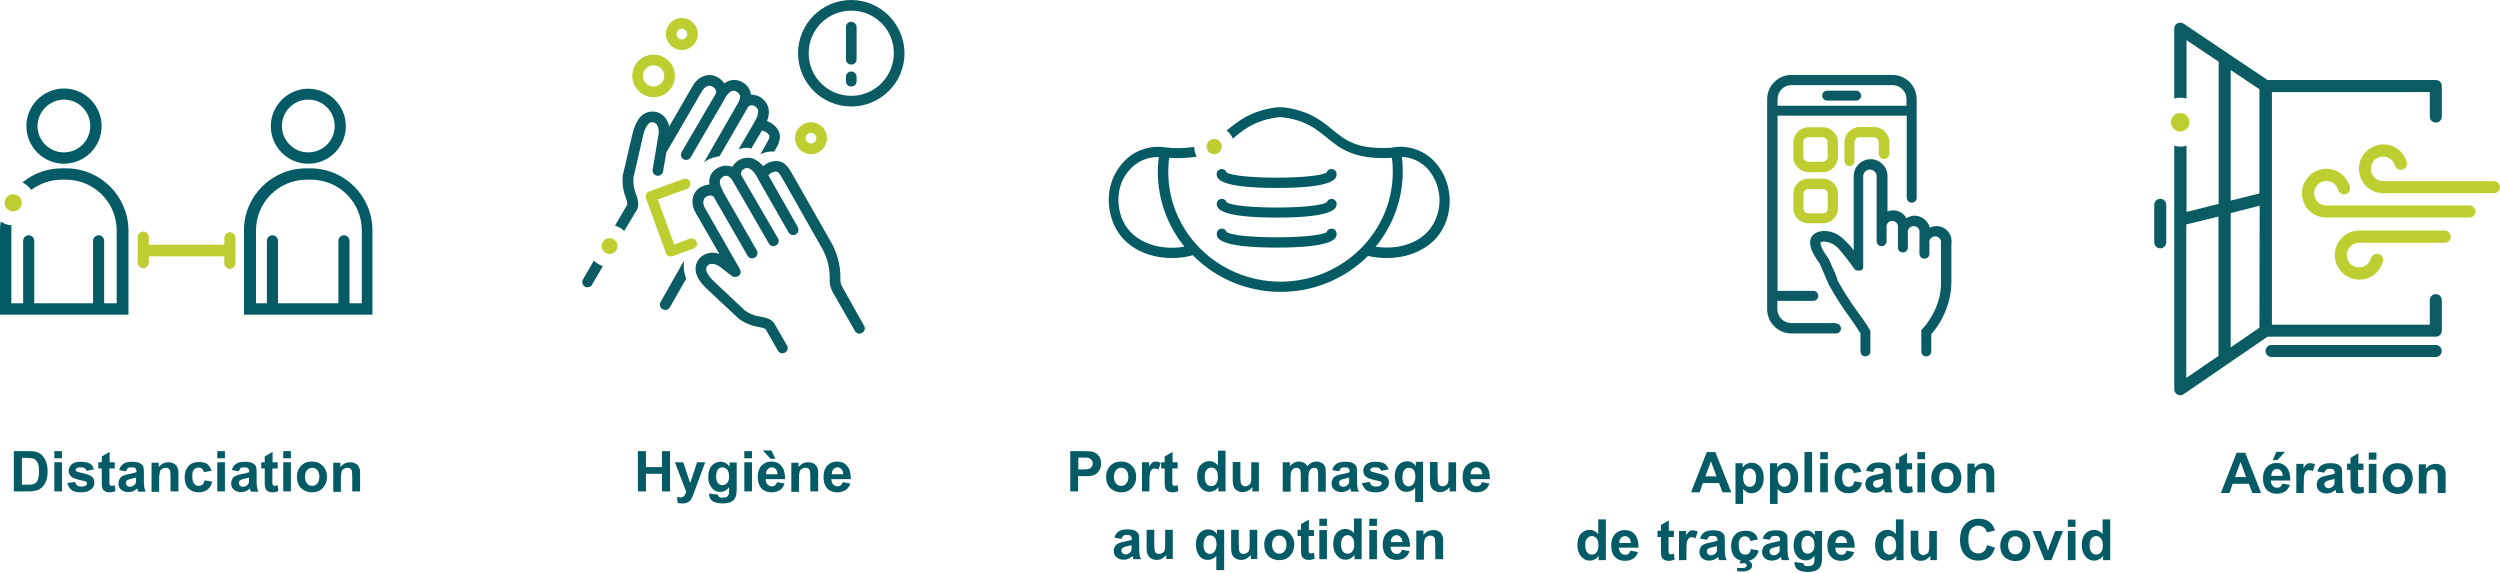 <?xml version="1.0" encoding="utf-8"?>
<svg width="890" height="204" viewBox="0 0 890 204" fill="none" xmlns="http://www.w3.org/2000/svg">
<path d="M22.743 58.283C30.159 58.283 36.175 52.268 36.175 44.934C36.175 37.518 30.159 31.503 22.826 31.503C15.409 31.503 9.394 37.518 9.394 44.852C9.394 52.268 15.409 58.283 22.743 58.283ZM22.743 35.458C27.934 35.458 32.137 39.66 32.137 44.852C32.137 50.043 27.934 54.246 22.743 54.246C17.552 54.246 13.349 50.043 13.349 44.852C13.432 39.66 17.634 35.54 22.743 35.458Z" fill="#055B65"/>
<path d="M109.76 58.283C117.177 58.283 123.11 52.268 123.11 44.934C123.11 37.518 117.094 31.585 109.76 31.585C102.427 31.585 96.411 37.6 96.411 44.934C96.411 52.268 102.344 58.283 109.76 58.283ZM109.76 35.458C114.952 35.458 119.154 39.66 119.154 44.852C119.154 50.043 114.952 54.246 109.76 54.246C104.569 54.246 100.367 50.043 100.367 44.852C100.367 39.66 104.569 35.458 109.76 35.458Z" fill="#055B65"/>
<path d="M110.502 59.931H108.936C96.741 59.931 86.853 69.82 86.853 82.015V112.01H132.586V82.015C132.586 69.82 122.698 59.931 110.502 59.931ZM128.631 107.972H124.428V85.723C124.428 84.652 123.522 83.746 122.45 83.746C121.379 83.746 120.473 84.652 120.473 85.723V107.972H98.966V85.723C98.966 84.652 98.059 83.746 96.988 83.746C95.917 83.746 95.01 84.652 95.01 85.723V107.972H91.137V82.015C91.137 72.045 99.213 63.969 109.184 63.969H110.749C120.72 63.969 128.795 72.045 128.795 82.015V107.972H128.631Z" fill="#055B65"/>
<path d="M81.826 82.675C80.755 82.675 79.848 83.581 79.848 84.652V87.124H52.985V84.405C52.985 83.334 52.078 82.427 51.007 82.427C49.936 82.427 49.03 83.334 49.03 84.405V93.469C49.03 94.541 49.936 95.447 51.007 95.447C52.078 95.447 52.985 94.541 52.985 93.469V91.245H79.848V93.717C79.848 94.788 80.755 95.694 81.826 95.694C82.897 95.694 83.804 94.788 83.804 93.717V84.652C83.804 83.581 82.897 82.675 81.826 82.675Z" fill="#BECD31"/>
<path d="M23.567 59.931H22.002C16.893 59.931 11.948 61.662 7.993 64.958C9.229 65.535 10.3 66.441 11.124 67.595C14.256 65.288 18.046 63.969 21.919 63.969H23.485C33.456 63.969 41.531 72.045 41.531 82.015V107.972H37.081V85.723C37.081 84.652 36.175 83.746 35.104 83.746C34.032 83.746 33.126 84.652 33.126 85.723V107.972H12.196V85.723C12.196 84.652 11.289 83.746 10.218 83.746C9.147 83.746 8.24 84.652 8.24 85.723V107.972H4.038V82.015C4.038 81.439 4.038 80.862 4.12 80.203C2.719 80.12 1.401 79.626 0.247 78.884C0.082 79.955 0 80.944 0 82.015V112.01H45.733V82.015C45.651 69.82 35.763 59.931 23.567 59.931Z" fill="#055B65"/>
<path d="M4.697 75.258C6.381 75.258 7.746 73.893 7.746 72.21C7.746 70.526 6.381 69.161 4.697 69.161C3.013 69.161 1.648 70.526 1.648 72.21C1.648 73.893 3.013 75.258 4.697 75.258Z" fill="#BECD31"/>
<path d="M4.919 160.603H10.193C11.429 160.603 12.336 160.685 12.912 160.85C13.736 161.097 14.478 161.509 15.055 162.169C15.632 162.828 16.126 163.569 16.456 164.476C16.785 165.382 16.95 166.536 16.95 167.854C16.95 169.008 16.785 170.079 16.538 170.903C16.209 171.975 15.632 172.799 14.973 173.458C14.478 173.952 13.819 174.364 12.912 174.611C12.253 174.776 11.429 174.941 10.358 174.941H4.919V160.603ZM7.804 163.075V172.551H9.946C10.77 172.551 11.347 172.469 11.677 172.387C12.171 172.304 12.501 172.057 12.83 171.81C13.16 171.563 13.407 171.068 13.572 170.409C13.736 169.75 13.901 168.926 13.901 167.772C13.901 166.618 13.819 165.794 13.572 165.218C13.407 164.641 13.077 164.146 12.748 163.817C12.418 163.487 11.924 163.24 11.429 163.157C11.017 163.075 10.193 162.993 9.04 162.993H7.804V163.075Z" fill="#055B65"/>
<path d="M19.34 163.157V160.603H22.059V163.157H19.34ZM19.34 174.941V164.558H22.059V174.941H19.34Z" fill="#055B65"/>
<path d="M23.954 171.975L26.756 171.563C26.839 172.139 27.086 172.469 27.498 172.799C27.91 173.128 28.322 173.211 28.981 173.211C29.723 173.211 30.217 173.046 30.629 172.799C30.876 172.634 30.959 172.387 30.959 172.057C30.959 171.81 30.876 171.645 30.794 171.563C30.629 171.398 30.382 171.315 29.887 171.233C27.663 170.739 26.262 170.327 25.685 169.915C24.861 169.338 24.449 168.596 24.449 167.607C24.449 166.701 24.779 165.959 25.52 165.3C26.262 164.641 27.333 164.394 28.816 164.394C30.217 164.394 31.288 164.641 32.03 165.053C32.772 165.465 33.184 166.206 33.431 167.113L30.794 167.607C30.712 167.195 30.464 166.866 30.135 166.701C29.805 166.454 29.393 166.371 28.816 166.371C28.075 166.371 27.58 166.454 27.251 166.701C27.003 166.866 26.921 167.03 26.921 167.278C26.921 167.442 27.003 167.607 27.168 167.772C27.415 167.937 28.239 168.184 29.723 168.514C31.206 168.843 32.195 169.255 32.772 169.75C33.348 170.244 33.596 170.903 33.596 171.81C33.596 172.799 33.184 173.623 32.36 174.282C31.535 174.941 30.382 175.271 28.816 175.271C27.415 175.271 26.262 175.024 25.438 174.447C24.779 173.787 24.202 172.963 23.954 171.975Z" fill="#055B65"/>
<path d="M40.847 164.558V166.783H38.952V170.986C38.952 171.81 38.952 172.304 39.034 172.469C39.034 172.634 39.117 172.716 39.281 172.799C39.446 172.881 39.529 172.963 39.776 172.963C40.023 172.963 40.435 172.881 40.847 172.716L41.094 174.859C40.435 175.106 39.693 175.271 38.952 175.271C38.457 175.271 38.045 175.188 37.633 175.023C37.221 174.859 36.974 174.611 36.727 174.364C36.562 174.117 36.397 173.705 36.315 173.293C36.233 172.963 36.233 172.304 36.233 171.315V166.783H34.996V164.558H36.233V162.498L39.034 160.85V164.558H40.847Z" fill="#055B65"/>
<path d="M44.885 167.772L42.413 167.36C42.66 166.371 43.154 165.63 43.896 165.135C44.555 164.641 45.626 164.394 46.945 164.394C48.181 164.394 49.087 164.558 49.664 164.806C50.241 165.135 50.653 165.465 50.9 165.877C51.147 166.289 51.23 167.113 51.23 168.349V171.563C51.23 172.469 51.312 173.128 51.395 173.623C51.477 174.117 51.642 174.529 51.889 175.024H49.17C49.087 174.859 49.005 174.529 48.922 174.199C48.84 174.035 48.84 173.952 48.84 173.87C48.346 174.364 47.851 174.694 47.357 174.859C46.862 175.106 46.286 175.188 45.626 175.188C44.555 175.188 43.731 174.859 43.072 174.282C42.413 173.705 42.166 172.963 42.166 172.057C42.166 171.48 42.33 170.986 42.578 170.491C42.825 169.997 43.237 169.667 43.731 169.42C44.226 169.173 44.967 168.926 45.956 168.761C47.275 168.514 48.099 168.266 48.593 168.102V167.854C48.593 167.36 48.428 166.948 48.181 166.701C47.934 166.454 47.439 166.371 46.698 166.371C46.203 166.371 45.791 166.454 45.544 166.618C45.214 166.948 45.05 167.278 44.885 167.772ZM48.511 169.997C48.181 170.079 47.604 170.244 46.862 170.409C46.121 170.574 45.626 170.739 45.379 170.903C45.05 171.151 44.802 171.48 44.802 171.892C44.802 172.304 44.967 172.634 45.214 172.881C45.462 173.128 45.874 173.293 46.286 173.293C46.78 173.293 47.275 173.128 47.687 172.799C48.016 172.551 48.263 172.222 48.346 171.892C48.428 171.645 48.428 171.233 48.428 170.574V169.997H48.511Z" fill="#055B65"/>
<path d="M63.425 174.941H60.706V169.667C60.706 168.514 60.624 167.854 60.541 167.525C60.459 167.195 60.212 166.948 59.965 166.783C59.717 166.618 59.388 166.536 58.976 166.536C58.481 166.536 58.069 166.701 57.657 166.948C57.245 167.195 56.998 167.525 56.916 168.019C56.833 168.514 56.668 169.255 56.668 170.409V175.106H53.949V164.723H56.504V166.289C57.41 165.135 58.564 164.558 59.965 164.558C60.541 164.558 61.118 164.641 61.612 164.888C62.107 165.135 62.519 165.382 62.766 165.712C63.013 166.042 63.178 166.454 63.343 166.866C63.508 167.278 63.508 167.937 63.508 168.678V174.941H63.425Z" fill="#055B65"/>
<path d="M75.291 167.607L72.572 168.102C72.49 167.525 72.243 167.113 71.913 166.866C71.583 166.618 71.171 166.454 70.677 166.454C70.018 166.454 69.441 166.701 69.029 167.195C68.617 167.69 68.452 168.431 68.452 169.585C68.452 170.821 68.699 171.727 69.111 172.222C69.523 172.716 70.1 172.963 70.759 172.963C71.254 172.963 71.748 172.799 72.078 172.551C72.407 172.222 72.654 171.727 72.819 170.986L75.539 171.48C75.291 172.716 74.715 173.623 73.891 174.282C73.067 174.941 71.995 175.271 70.677 175.271C69.194 175.271 67.958 174.776 67.051 173.87C66.145 172.963 65.733 171.563 65.733 169.915C65.733 168.184 66.227 166.866 67.133 165.877C68.04 164.888 69.276 164.476 70.842 164.476C72.078 164.476 73.149 164.723 73.891 165.3C74.385 165.712 74.962 166.536 75.291 167.607Z" fill="#055B65"/>
<path d="M77.351 163.157V160.603H80.071V163.157H77.351ZM77.351 174.941V164.558H80.071V174.941H77.351Z" fill="#055B65"/>
<path d="M85.015 167.772L82.543 167.36C82.79 166.371 83.284 165.63 84.026 165.135C84.685 164.641 85.757 164.394 87.075 164.394C88.311 164.394 89.218 164.558 89.794 164.806C90.371 165.135 90.783 165.465 91.03 165.877C91.278 166.289 91.36 167.113 91.36 168.349V171.563C91.36 172.469 91.442 173.128 91.525 173.623C91.607 174.117 91.772 174.529 92.019 175.024H89.3C89.218 174.859 89.135 174.529 89.053 174.199C88.97 174.035 88.97 173.952 88.97 173.87C88.476 174.364 87.981 174.694 87.487 174.859C86.993 175.106 86.416 175.188 85.757 175.188C84.685 175.188 83.861 174.859 83.202 174.282C82.543 173.705 82.296 172.963 82.296 172.057C82.296 171.48 82.46 170.986 82.708 170.491C82.955 169.997 83.367 169.667 83.861 169.42C84.356 169.173 85.097 168.926 86.086 168.761C87.405 168.514 88.229 168.266 88.723 168.102V167.854C88.723 167.36 88.558 166.948 88.311 166.701C88.064 166.454 87.569 166.371 86.828 166.371C86.333 166.371 85.921 166.454 85.674 166.618C85.427 166.948 85.18 167.278 85.015 167.772ZM88.723 169.997C88.393 170.079 87.817 170.244 87.075 170.409C86.333 170.574 85.839 170.739 85.592 170.903C85.262 171.151 85.015 171.48 85.015 171.892C85.015 172.304 85.18 172.634 85.427 172.881C85.674 173.128 86.086 173.293 86.498 173.293C86.993 173.293 87.487 173.128 87.899 172.799C88.229 172.551 88.476 172.222 88.558 171.892C88.641 171.645 88.641 171.233 88.641 170.574V169.997H88.723Z" fill="#055B65"/>
<path d="M98.859 164.558V166.783H96.963V170.986C96.963 171.81 96.963 172.304 97.046 172.469C97.046 172.634 97.128 172.716 97.293 172.799C97.458 172.881 97.54 172.963 97.787 172.963C98.035 172.963 98.447 172.881 98.859 172.716L99.106 174.859C98.447 175.106 97.705 175.271 96.963 175.271C96.469 175.271 96.057 175.188 95.645 175.023C95.233 174.859 94.986 174.611 94.739 174.364C94.574 174.117 94.409 173.705 94.326 173.293C94.244 172.963 94.244 172.304 94.244 171.315V166.783H93.008V164.558H94.244V162.498L97.046 160.85V164.558H98.859Z" fill="#055B65"/>
<path d="M100.836 163.157V160.603H103.556V163.157H100.836ZM100.836 174.941V164.558H103.556V174.941H100.836Z" fill="#055B65"/>
<path d="M105.698 169.585C105.698 168.678 105.945 167.772 106.357 166.948C106.769 166.124 107.428 165.465 108.253 164.97C109.077 164.476 109.983 164.311 111.054 164.311C112.62 164.311 113.938 164.806 114.927 165.877C115.916 166.866 116.41 168.184 116.41 169.75C116.41 171.315 115.916 172.634 114.927 173.705C113.938 174.776 112.62 175.271 111.054 175.271C110.065 175.271 109.159 175.023 108.335 174.611C107.511 174.199 106.852 173.54 106.357 172.716C105.945 171.81 105.698 170.821 105.698 169.585ZM108.582 169.75C108.582 170.821 108.829 171.563 109.324 172.139C109.818 172.716 110.395 172.963 111.137 172.963C111.878 172.963 112.455 172.716 112.949 172.139C113.444 171.563 113.691 170.821 113.691 169.75C113.691 168.761 113.444 167.937 112.949 167.36C112.455 166.783 111.878 166.536 111.137 166.536C110.395 166.536 109.818 166.783 109.324 167.36C108.829 167.937 108.582 168.761 108.582 169.75Z" fill="#055B65"/>
<path d="M128.112 174.941H125.392V169.667C125.392 168.514 125.31 167.854 125.227 167.525C125.145 167.195 124.898 166.948 124.651 166.783C124.403 166.618 124.074 166.536 123.662 166.536C123.167 166.536 122.755 166.701 122.343 166.948C121.931 167.195 121.684 167.525 121.602 168.019C121.519 168.514 121.355 169.255 121.355 170.409V175.106H118.635V164.723H121.19V166.289C122.096 165.135 123.25 164.558 124.651 164.558C125.227 164.558 125.804 164.641 126.299 164.888C126.793 165.135 127.205 165.382 127.452 165.712C127.7 166.042 127.864 166.454 128.029 166.866C128.194 167.278 128.194 167.937 128.194 168.678V174.941H128.112Z" fill="#055B65"/>
<path d="M303.053 0C292.587 0 284.1 8.487 284.1 18.953C284.1 29.418 292.587 37.905 303.053 37.905C313.518 37.905 322.005 29.418 322.005 18.953C321.923 8.487 313.435 0 303.053 0ZM303.053 34.115C294.647 34.115 287.89 27.358 287.89 18.953C287.89 10.548 294.647 3.791 303.053 3.791C311.458 3.791 318.215 10.548 318.215 18.953C318.132 27.358 311.375 34.115 303.053 34.115Z" fill="#0B5B63"/>
<path d="M303.053 7.746C301.981 7.746 301.157 8.57 301.157 9.641V21.095C301.157 22.166 301.981 22.99 303.053 22.99C304.124 22.99 304.948 22.166 304.948 21.095V9.641C304.948 8.652 304.041 7.746 303.053 7.746Z" fill="#0B5B63"/>
<path d="M303.053 25.462C301.981 25.462 301.157 26.287 301.157 27.358V28.923C301.157 29.995 301.981 30.819 303.053 30.819C304.124 30.819 304.948 29.995 304.948 28.923V27.358C304.948 26.287 304.041 25.462 303.053 25.462Z" fill="#0B5B63"/>
<path d="M232.681 34.609C236.883 34.609 240.262 31.231 240.262 27.028C240.262 22.826 236.883 19.447 232.681 19.447C228.478 19.447 225.1 22.826 225.1 27.028C225.1 31.148 228.561 34.609 232.681 34.609ZM232.681 23.238C234.741 23.238 236.471 24.968 236.471 27.028C236.471 29.088 234.741 30.819 232.681 30.819C230.621 30.819 228.89 29.088 228.89 27.028C228.89 24.886 230.621 23.238 232.681 23.238Z" fill="#BDCE30"/>
<path d="M242.734 17.799C245.865 17.799 248.42 15.245 248.42 12.113C248.42 8.982 245.865 6.427 242.734 6.427C239.602 6.427 237.048 8.982 237.048 12.113C237.048 15.245 239.602 17.799 242.734 17.799ZM242.734 10.218C243.805 10.218 244.629 11.042 244.629 12.113C244.629 13.184 243.805 14.008 242.734 14.008C241.663 14.008 240.839 13.184 240.839 12.113C240.839 11.042 241.745 10.218 242.734 10.218Z" fill="#BDCE30"/>
<path d="M294.4 49.194C294.4 46.063 291.846 43.509 288.714 43.509C285.583 43.509 283.029 46.063 283.029 49.194C283.029 52.326 285.583 54.88 288.714 54.88C291.846 54.88 294.4 52.326 294.4 49.194ZM286.819 49.194C286.819 48.123 287.643 47.299 288.714 47.299C289.786 47.299 290.61 48.123 290.61 49.194C290.61 50.266 289.786 51.09 288.714 51.09C287.643 51.09 286.819 50.183 286.819 49.194Z" fill="#BDCE30"/>
<path d="M243.558 92.703L235.153 107.536C234.658 108.442 234.988 109.596 235.894 110.09C236.224 110.255 236.471 110.337 236.801 110.337C237.46 110.337 238.119 110.008 238.449 109.431L244.299 99.213C243.475 97.153 243.228 94.928 243.558 92.703Z" fill="#0B5B63"/>
<path d="M299.756 101.932C299.344 101.108 299.097 100.119 299.18 99.213V99.13C299.262 94.598 298.108 90.066 295.801 86.111L282.205 62.214C280.721 59.577 278.991 56.364 274.459 57.599C273.388 57.929 272.481 58.424 271.657 59.165C270.668 57.847 269.35 56.94 267.867 56.364C265.065 55.622 262.098 56.858 260.698 59.412C258.885 58.671 256.907 58.918 255.341 59.907C253.941 60.648 252.952 61.967 252.622 63.45C252.457 64.192 252.457 64.933 252.54 65.675C251.468 65.757 250.48 66.087 249.491 66.581C246.359 68.394 245.618 72.267 247.678 75.811L256.083 90.396C254.929 89.984 253.693 89.819 252.457 90.066C250.809 90.396 249.408 91.302 248.502 92.703C247.431 94.351 246.359 97.812 251.468 102.674L262.84 113.304L263.005 113.469C265.147 115.034 267.619 116.023 270.256 116.435L270.503 116.518C271.245 116.6 271.987 116.847 272.564 117.177L276.931 124.84C277.425 125.747 278.579 126.076 279.485 125.499C280.392 125.005 280.721 123.851 280.145 122.945L275.777 115.364C274.871 113.551 272.646 113.139 271.163 112.809L270.916 112.727H270.751C268.773 112.48 266.878 111.738 265.23 110.585L254.023 100.037C252.952 99.048 250.644 96.494 251.633 94.928C251.963 94.434 252.457 94.022 253.034 93.939C254.188 93.857 255.424 94.269 256.33 95.01L260.615 98.306C260.698 98.389 260.78 98.471 260.945 98.471H261.11L261.357 98.554C261.439 98.554 261.439 98.554 261.522 98.554H261.851C261.934 98.554 262.016 98.554 262.098 98.554H262.263L262.428 98.471C262.51 98.471 262.675 98.389 262.758 98.306H262.84C262.922 98.224 263.005 98.224 263.087 98.142L263.252 97.977L263.334 97.894C263.417 97.812 263.499 97.647 263.499 97.565C263.499 97.483 263.499 97.4 263.582 97.4C263.582 97.318 263.664 97.318 263.664 97.235C263.664 97.153 263.664 97.07 263.664 96.988V96.659C263.664 96.576 263.664 96.576 263.664 96.494C263.664 96.411 263.664 96.329 263.582 96.246V96.164C263.499 96.082 263.499 95.917 263.417 95.834L250.974 74.08C250.15 72.679 250.068 70.866 251.386 70.042C252.952 69.136 253.858 69.795 254.105 70.125L266.136 91.055C266.466 91.632 267.125 92.044 267.784 91.962C268.114 91.962 268.443 91.879 268.691 91.714C269.597 91.22 269.927 90.066 269.432 89.16L257.319 68.065V67.817C256.989 67.323 256.001 65.51 256.33 64.192C256.495 63.697 256.825 63.285 257.237 63.038C257.896 62.461 258.802 62.461 259.544 62.873C260.038 63.285 260.533 63.78 260.78 64.357L260.862 64.439L273.717 86.688C274.212 87.594 275.365 87.924 276.272 87.347C277.178 86.853 277.508 85.699 276.931 84.793L263.994 62.544C263.582 61.72 263.911 60.648 264.735 60.236C264.735 60.236 264.818 60.236 264.818 60.154C265.312 59.824 265.971 59.742 266.548 59.907C267.949 60.319 269.185 62.379 269.515 63.038C269.515 63.12 269.597 63.203 269.679 63.285C269.679 63.368 269.762 63.45 269.762 63.532L280.721 82.732C281.216 83.639 282.369 83.968 283.276 83.474C284.182 82.98 284.512 81.826 284.018 80.919V80.837L273.552 62.379C274.047 61.802 274.706 61.39 275.365 61.225C276.766 60.813 277.096 60.978 278.826 64.027L292.423 88.006C294.4 91.302 295.389 95.093 295.389 98.966C295.224 100.614 295.554 102.262 296.296 103.745L304.371 117.836C304.865 118.742 306.019 119.072 306.926 118.495C307.832 118.001 308.162 116.847 307.585 115.941L299.756 101.932Z" fill="#0B5B63"/>
<path d="M207.63 99.295C207.053 100.119 207.218 101.355 208.042 101.932C208.866 102.509 210.102 102.344 210.679 101.52C210.761 101.438 210.844 101.273 210.844 101.191L214.634 94.763C213.398 94.351 212.327 93.692 211.421 92.785L207.63 99.295Z" fill="#0B5B63"/>
<path d="M228.973 48.123C229.302 46.722 230.373 43.426 232.186 43.509C232.763 43.509 233.34 43.756 233.752 44.25C234.411 45.239 234.658 46.393 234.493 47.546L232.351 60.319C232.186 61.308 232.845 62.379 233.834 62.544C234.823 62.709 235.812 62.132 236.059 61.143C236.059 61.06 236.059 61.06 236.059 60.978L237.213 54.303L237.295 54.139L249.903 32.467C250.727 31.066 252.21 29.995 253.611 30.819C255.177 31.725 255.012 32.796 254.847 33.291L242.651 54.139C242.157 55.045 242.404 56.199 243.311 56.693C243.64 56.858 243.887 56.94 244.217 56.94C244.876 56.94 245.535 56.611 245.865 56.034L258.061 35.104V35.021C258.308 34.444 259.462 32.714 260.698 32.384C261.192 32.219 261.769 32.302 262.181 32.632C263.334 33.291 263.499 34.032 263.499 34.527C263.417 35.186 263.252 35.845 262.84 36.422V36.504L250.562 57.847C250.892 57.517 251.304 57.27 251.716 57.023C253.117 56.281 254.6 55.869 256.165 55.622L266.219 38.235C266.713 37.411 267.784 37.246 268.608 37.74C268.691 37.74 268.691 37.823 268.691 37.823C269.267 38.07 269.679 38.565 269.844 39.224C270.174 40.707 269.02 42.767 268.608 43.344C268.608 43.426 268.526 43.509 268.526 43.591C268.443 43.673 268.361 43.756 268.361 43.838L262.922 53.15C263.746 52.903 264.57 52.655 265.395 52.655C266.054 52.573 266.795 52.655 267.455 52.903L271.245 46.475C271.987 46.64 272.646 46.97 273.223 47.382C274.212 48.37 274.294 48.782 272.481 51.749L270.668 54.963C272.152 54.139 273.964 53.809 275.612 53.974L275.695 53.809C277.261 51.255 279.156 48.041 275.777 44.745C274.953 44.003 274.047 43.426 273.058 43.097C273.717 41.613 273.882 39.965 273.552 38.4C272.811 35.598 270.256 33.62 267.372 33.703C267.125 31.808 265.971 30.159 264.241 29.253C262.922 28.429 261.274 28.264 259.791 28.676C259.05 28.923 258.39 29.253 257.813 29.665C257.237 28.759 256.413 28.017 255.506 27.523C252.375 25.71 248.667 27.028 246.607 30.571L238.202 45.074C238.037 43.838 237.46 42.685 236.718 41.778C235.647 40.542 234.081 39.718 232.433 39.718C230.456 39.636 226.995 40.46 225.264 47.217L221.721 62.379C221.721 62.461 221.721 62.544 221.721 62.626C221.474 65.263 221.803 67.9 222.792 70.372L222.875 70.619C223.122 71.278 223.287 72.02 223.369 72.762L218.919 80.343C220.155 80.672 221.309 81.332 222.215 82.238L226.665 74.822C227.736 73.091 226.995 70.949 226.583 69.548L226.5 69.301C226.5 69.218 226.5 69.218 226.418 69.136C225.676 67.241 225.347 65.263 225.512 63.285L228.973 48.123Z" fill="#0B5B63"/>
<path d="M217.024 84.792C218.59 84.792 219.826 86.028 219.826 87.594C219.826 89.16 218.59 90.396 217.024 90.396C215.458 90.396 214.222 89.16 214.222 87.594C214.14 86.028 215.458 84.792 217.024 84.792Z" fill="#BDCE30"/>
<path d="M248.008 86.111C247.678 85.122 246.607 84.628 245.618 84.957L240.015 87.017L234.164 71.031L244.547 67.241C245.536 66.911 246.03 65.757 245.7 64.851C245.371 63.862 244.217 63.368 243.311 63.697L231.115 68.147C230.126 68.477 229.632 69.548 229.961 70.537L237.048 90.066C237.378 91.055 238.449 91.549 239.438 91.22L246.854 88.501C247.843 88.171 248.337 87.1 248.008 86.111Z" fill="#BDCE30"/>
<path d="M227.077 174.941V160.603H229.961V166.289H235.647V160.603H238.531V174.941H235.647V168.678H229.961V174.941H227.077Z" fill="#055B65"/>
<path d="M240.262 164.558H243.228L245.7 171.975L248.172 164.558H251.056L247.348 174.611L246.689 176.424C246.442 177.001 246.195 177.496 246.03 177.825C245.865 178.155 245.536 178.402 245.288 178.567C245.041 178.732 244.629 178.896 244.217 179.061C243.805 179.226 243.311 179.226 242.816 179.226C242.322 179.226 241.745 179.144 241.251 179.061L241.003 176.919C241.415 177.001 241.827 177.084 242.157 177.084C242.816 177.084 243.311 176.919 243.558 176.507C243.887 176.095 244.135 175.683 244.299 175.106L240.262 164.558Z" fill="#055B65"/>
<path d="M252.457 175.683L255.589 176.095C255.671 176.424 255.753 176.672 255.918 176.836C256.165 177.001 256.577 177.166 257.154 177.166C257.896 177.166 258.39 177.084 258.802 176.836C259.05 176.672 259.214 176.424 259.379 176.177C259.462 175.93 259.544 175.518 259.544 174.941V173.458C258.72 174.611 257.649 175.106 256.413 175.106C255.012 175.106 253.941 174.529 253.117 173.293C252.457 172.387 252.128 171.233 252.128 169.832C252.128 168.102 252.54 166.783 253.364 165.794C254.188 164.888 255.259 164.394 256.495 164.394C257.814 164.394 258.885 164.97 259.709 166.124V164.641H262.263V173.952C262.263 175.188 262.181 176.095 261.934 176.672C261.769 177.248 261.439 177.743 261.11 178.072C260.78 178.402 260.286 178.732 259.626 178.896C259.05 179.061 258.226 179.226 257.319 179.226C255.589 179.226 254.27 178.896 253.529 178.32C252.787 177.743 252.457 176.919 252.457 176.012C252.457 175.93 252.457 175.765 252.457 175.683ZM254.929 169.585C254.929 170.656 255.177 171.48 255.589 171.975C256.001 172.469 256.577 172.716 257.154 172.716C257.814 172.716 258.39 172.469 258.885 171.892C259.379 171.398 259.544 170.574 259.544 169.585C259.544 168.514 259.297 167.69 258.885 167.195C258.473 166.701 257.896 166.371 257.237 166.371C256.578 166.371 256.001 166.618 255.589 167.113C255.177 167.607 254.929 168.514 254.929 169.585Z" fill="#055B65"/>
<path d="M264.983 163.157V160.603H267.702V163.157H264.983ZM264.983 174.941V164.558H267.702V174.941H264.983Z" fill="#055B65"/>
<path d="M276.601 171.645L279.321 172.139C278.991 173.128 278.414 173.952 277.673 174.447C276.931 174.941 275.942 175.271 274.789 175.271C272.976 175.271 271.657 174.694 270.751 173.458C270.092 172.469 269.762 171.315 269.762 169.832C269.762 168.102 270.174 166.783 271.08 165.794C271.987 164.805 273.14 164.311 274.541 164.311C276.107 164.311 277.343 164.806 278.167 165.877C279.073 166.866 279.485 168.431 279.485 170.574H272.564C272.564 171.398 272.811 172.057 273.223 172.469C273.635 172.881 274.212 173.128 274.789 173.128C275.201 173.128 275.613 173.046 275.86 172.799C276.107 172.551 276.437 172.222 276.601 171.645ZM276.025 163.322H274.294L271.575 160.356H274.624L276.025 163.322ZM276.766 168.843C276.766 168.019 276.519 167.442 276.189 167.03C275.777 166.618 275.283 166.371 274.789 166.371C274.212 166.371 273.717 166.618 273.305 167.03C272.893 167.442 272.728 168.102 272.728 168.843H276.766Z" fill="#055B65"/>
<path d="M291.187 174.941H288.467V169.667C288.467 168.514 288.385 167.854 288.303 167.525C288.22 167.195 287.973 166.948 287.726 166.783C287.479 166.618 287.149 166.536 286.737 166.536C286.242 166.536 285.83 166.701 285.418 166.948C285.006 167.195 284.759 167.525 284.677 168.019C284.512 168.431 284.43 169.255 284.43 170.409V175.106H281.71V164.723H284.265V166.289C285.171 165.135 286.325 164.558 287.726 164.558C288.303 164.558 288.879 164.641 289.374 164.888C289.868 165.135 290.28 165.382 290.527 165.712C290.775 166.042 290.939 166.454 291.104 166.866C291.269 167.278 291.269 167.937 291.269 168.678V174.941H291.187Z" fill="#055B65"/>
<path d="M300.004 171.645L302.723 172.139C302.393 173.128 301.817 173.952 301.075 174.447C300.333 174.941 299.345 175.271 298.191 175.271C296.378 175.271 295.06 174.694 294.153 173.458C293.494 172.469 293.164 171.315 293.164 169.832C293.164 168.102 293.576 166.783 294.483 165.794C295.389 164.805 296.543 164.311 297.944 164.311C299.509 164.311 300.745 164.805 301.569 165.877C302.476 166.866 302.888 168.431 302.888 170.574H295.966C295.966 171.398 296.213 172.057 296.625 172.469C297.037 172.881 297.614 173.128 298.191 173.128C298.603 173.128 299.015 173.046 299.262 172.799C299.509 172.551 299.839 172.222 300.004 171.645ZM300.169 168.843C300.169 168.019 299.921 167.442 299.592 167.03C299.18 166.618 298.685 166.371 298.191 166.371C297.614 166.371 297.12 166.618 296.708 167.03C296.296 167.442 296.131 168.102 296.131 168.843H300.169Z" fill="#055B65"/>
<path d="M689.423 80.483C688.599 80.483 687.775 80.648 687.033 81.06C686.374 78.588 684.231 76.857 681.677 76.775C680.606 76.775 679.617 77.104 678.71 77.681C677.392 75.291 674.508 74.22 671.953 75.291V62.684C671.953 59.388 669.234 56.668 665.938 56.668C662.642 56.668 659.922 59.388 659.922 62.684V89.135C658.686 87.405 657.203 85.839 655.638 84.521C653.825 83.037 651.6 82.213 649.21 82.213C646.408 82.378 645.255 83.614 644.76 84.603C643.772 86.745 644.76 89.794 647.727 93.667C648.056 94.326 649.375 97.458 650.117 99.188C651.105 101.413 651.105 101.496 651.188 101.578C653.33 105.451 655.72 109.241 658.357 112.785C659.84 114.845 661.159 116.822 662.312 118.635V125.063C662.312 126.052 663.054 126.876 664.043 126.876C665.031 126.876 665.855 126.134 665.855 125.145V125.063V117.729L665.608 117.317C664.372 115.257 662.889 113.114 661.241 110.889C658.686 107.429 656.379 103.803 654.319 100.095L653.577 97.952C651.023 92.102 651.023 92.019 650.776 91.772C648.386 88.641 647.974 86.745 648.139 86.333C648.139 86.251 648.551 86.004 649.457 86.004C650.941 86.086 652.341 86.663 653.495 87.57C654.814 88.476 658.274 93.09 660.17 95.727L660.252 95.81L660.334 95.975L660.499 96.057L660.664 96.139L660.829 96.222L660.994 96.304H662.395L662.559 96.222L662.724 96.139L662.807 96.057L662.971 95.975L663.054 95.81C663.054 95.81 663.136 95.727 663.136 95.645C663.136 95.563 663.219 95.563 663.219 95.48C663.219 95.398 663.301 95.398 663.301 95.315V94.986C663.301 94.903 663.301 94.821 663.301 94.821V62.766C663.301 61.448 664.372 60.377 665.691 60.377C667.009 60.377 668.08 61.448 668.08 62.766V85.839C668.08 86.828 668.822 87.652 669.811 87.652C670.8 87.652 671.624 86.91 671.624 85.921V85.839V81.06C671.459 79.906 672.2 78.835 673.272 78.67C674.425 78.505 675.497 79.247 675.661 80.318C675.661 80.565 675.661 80.812 675.661 81.06V88.146C675.661 89.135 676.485 89.959 677.474 89.877C678.463 89.877 679.205 89.053 679.205 88.146V83.12C678.958 81.966 679.617 80.812 680.77 80.565C681.924 80.318 683.078 80.977 683.325 82.131C683.407 82.46 683.407 82.79 683.325 83.12V90.289C683.325 91.278 684.066 92.102 685.055 92.102C686.044 92.102 686.868 91.36 686.868 90.371V90.289V86.663C686.621 85.509 687.363 84.438 688.516 84.191C689.67 83.944 690.741 84.685 690.988 85.839C691.071 86.086 691.071 86.416 690.988 86.663V100.754C691.071 110.23 684.478 116.987 684.478 116.987L683.984 117.482V125.145C683.984 126.134 684.808 126.958 685.797 126.876C686.786 126.876 687.527 126.052 687.527 125.145V118.965C691.977 113.938 694.532 107.429 694.696 100.754V86.663C695.191 83.284 692.636 80.565 689.423 80.483Z" fill="#0C5B64"/>
<path d="M654.319 50.736C654.319 47.769 651.929 45.297 648.881 45.297H643.854C640.887 45.297 638.415 47.769 638.415 50.736V55.844C638.415 58.811 640.805 61.201 643.854 61.283H648.881C651.847 61.283 654.237 58.893 654.319 55.844V50.736ZM650.693 55.762C650.693 56.751 649.869 57.575 648.881 57.575H643.772C642.783 57.575 641.959 56.751 641.959 55.762V50.653C641.959 49.664 642.783 48.84 643.772 48.84H648.798C649.787 48.84 650.611 49.664 650.611 50.653L650.693 55.762Z" fill="#BECD31"/>
<path d="M643.772 63.59C640.805 63.59 638.415 65.98 638.415 68.946V74.138C638.415 77.104 640.805 79.494 643.772 79.494H648.963C651.929 79.494 654.319 77.104 654.319 74.138V68.946C654.319 65.98 651.929 63.59 648.963 63.59H643.772ZM650.693 69.029V74.22C650.693 75.209 649.869 75.951 648.963 75.951H643.772C642.783 75.951 642.041 75.127 642.041 74.22V69.029C642.041 68.04 642.865 67.298 643.772 67.298H648.963C649.869 67.216 650.693 68.04 650.693 69.029Z" fill="#BECD31"/>
<path d="M670.8 56.586C671.788 56.586 672.612 55.762 672.612 54.773V50.653C672.612 47.687 670.14 45.215 667.174 45.215H662.065C659.098 45.215 656.626 47.687 656.626 50.653V57.492C656.709 58.399 657.533 59.141 658.439 59.141H658.521C659.51 59.058 660.252 58.234 660.17 57.245C660.17 57.08 660.17 56.009 660.17 55.927V50.653C660.17 49.664 660.994 48.84 661.982 48.84H667.009C667.998 48.84 668.822 49.664 668.822 50.653V54.773C668.904 55.844 669.728 56.586 670.8 56.586Z" fill="#BECD31"/>
<path d="M653.66 115.01H637.756C634.954 115.01 632.73 112.785 632.73 109.983V107.099H645.502C646.491 107.099 647.315 106.357 647.315 105.369C647.315 104.38 646.573 103.556 645.584 103.556H645.502H632.812V41.177H678.793V70.347C678.793 71.336 679.534 72.16 680.523 72.16C681.512 72.16 682.336 71.418 682.336 70.43V70.347V35.326C682.336 30.547 678.463 26.674 673.684 26.674H637.756C632.977 26.674 629.104 30.547 629.104 35.326V110.065C629.104 114.845 632.977 118.718 637.756 118.718H653.577C654.566 118.718 655.39 117.976 655.39 116.987C655.39 115.998 654.649 115.174 653.66 115.174C653.66 115.01 653.66 115.01 653.66 115.01ZM637.756 30.3H673.684C676.485 30.3 678.71 32.525 678.71 35.326V37.633H632.812V35.326C632.812 32.525 635.037 30.3 637.756 30.3Z" fill="#0C5B64"/>
<path d="M650.529 35.821H660.746C661.735 35.821 662.559 35.079 662.559 34.09C662.559 33.101 661.818 32.277 660.829 32.277H660.746H650.529C649.54 32.277 648.716 33.019 648.716 34.008C648.716 34.996 649.457 35.821 650.529 35.821Z" fill="#0C5B64"/>
<path d="M616.348 175.271H613.217L611.98 171.975H606.212L605.059 175.271H602.01L607.613 160.933H610.662L616.348 175.271ZM611.074 169.585L609.096 164.229L607.119 169.585H611.074Z" fill="#055B65"/>
<path d="M617.831 164.888H620.386V166.454C620.715 165.959 621.21 165.547 621.704 165.217C622.281 164.888 622.94 164.723 623.599 164.723C624.835 164.723 625.824 165.217 626.648 166.124C627.472 167.113 627.884 168.431 627.884 170.079C627.884 171.81 627.472 173.128 626.648 174.117C625.824 175.106 624.753 175.6 623.599 175.6C623.022 175.6 622.528 175.518 622.034 175.271C621.539 175.023 621.045 174.611 620.55 174.117V179.391H617.831V164.888ZM620.55 169.914C620.55 171.068 620.798 171.975 621.21 172.469C621.704 173.046 622.198 173.293 622.94 173.293C623.599 173.293 624.094 173.046 624.506 172.551C624.918 172.057 625.165 171.233 625.165 169.997C625.165 168.926 624.918 168.102 624.506 167.607C624.094 167.113 623.517 166.783 622.858 166.783C622.198 166.783 621.622 167.03 621.21 167.525C620.798 168.102 620.55 168.926 620.55 169.914Z" fill="#055B65"/>
<path d="M630.109 164.888H632.664V166.454C632.993 165.959 633.488 165.547 633.982 165.217C634.559 164.888 635.218 164.723 635.877 164.723C637.113 164.723 638.102 165.217 638.926 166.124C639.75 167.113 640.162 168.431 640.162 170.079C640.162 171.81 639.75 173.128 638.926 174.117C638.102 175.106 637.031 175.6 635.877 175.6C635.301 175.6 634.806 175.518 634.312 175.271C633.817 175.023 633.323 174.611 632.828 174.117V179.391H630.109V164.888ZM632.828 169.914C632.828 171.068 633.076 171.975 633.488 172.469C633.982 173.046 634.476 173.293 635.218 173.293C635.877 173.293 636.372 173.046 636.784 172.551C637.196 172.057 637.443 171.233 637.443 169.997C637.443 168.926 637.196 168.102 636.784 167.607C636.372 167.113 635.795 166.783 635.136 166.783C634.476 166.783 633.9 167.03 633.488 167.525C632.993 168.102 632.828 168.926 632.828 169.914Z" fill="#055B65"/>
<path d="M642.387 175.271V160.933H645.106V175.271H642.387Z" fill="#055B65"/>
<path d="M647.99 163.487V160.933H650.71V163.487H647.99ZM647.99 175.271V164.888H650.71V175.271H647.99Z" fill="#055B65"/>
<path d="M662.658 167.937L659.939 168.431C659.857 167.854 659.609 167.442 659.28 167.195C658.95 166.948 658.538 166.783 658.044 166.783C657.384 166.783 656.808 167.03 656.396 167.525C655.984 168.019 655.819 168.761 655.819 169.914C655.819 171.151 656.066 172.057 656.478 172.551C656.89 173.046 657.467 173.293 658.126 173.293C658.62 173.293 659.115 173.128 659.444 172.881C659.774 172.551 660.021 172.057 660.186 171.315L662.905 171.81C662.658 173.046 662.081 173.952 661.257 174.611C660.433 175.271 659.362 175.6 658.044 175.6C656.56 175.6 655.324 175.106 654.418 174.199C653.511 173.211 653.099 171.892 653.099 170.244C653.099 168.514 653.594 167.195 654.5 166.206C655.407 165.218 656.643 164.805 658.208 164.805C659.444 164.805 660.516 165.053 661.257 165.63C661.752 166.042 662.329 166.866 662.658 167.937Z" fill="#055B65"/>
<path d="M666.778 168.019L664.306 167.607C664.553 166.618 665.048 165.877 665.789 165.382C666.449 164.888 667.52 164.641 668.838 164.641C670.074 164.641 670.981 164.805 671.558 165.053C672.134 165.382 672.546 165.712 672.794 166.124C673.041 166.536 673.123 167.36 673.123 168.596V171.81C673.123 172.716 673.206 173.375 673.288 173.87C673.37 174.282 673.535 174.776 673.782 175.271H671.063C670.981 175.106 670.898 174.776 670.816 174.447C670.734 174.282 670.734 174.199 670.734 174.117C670.239 174.611 669.745 174.941 669.25 175.106C668.756 175.353 668.179 175.435 667.52 175.435C666.449 175.435 665.625 175.106 664.965 174.529C664.306 173.952 664.059 173.211 664.059 172.304C664.059 171.727 664.224 171.233 664.471 170.738C664.718 170.244 665.13 169.914 665.625 169.667C666.119 169.42 666.861 169.173 667.849 169.008C669.168 168.761 669.992 168.514 670.486 168.349V168.102C670.486 167.607 670.322 167.195 670.074 166.948C669.827 166.701 669.333 166.618 668.591 166.618C668.097 166.618 667.685 166.701 667.437 166.948C667.19 167.195 666.943 167.607 666.778 168.019ZM670.486 170.326C670.157 170.409 669.58 170.574 668.838 170.738C668.097 170.903 667.602 171.068 667.355 171.233C667.025 171.48 666.778 171.81 666.778 172.222C666.778 172.634 666.943 172.963 667.19 173.211C667.437 173.458 667.849 173.623 668.261 173.623C668.756 173.623 669.25 173.458 669.662 173.128C669.992 172.881 670.239 172.551 670.322 172.222C670.404 171.975 670.404 171.563 670.404 170.903V170.326H670.486Z" fill="#055B65"/>
<path d="M680.705 164.888V167.113H678.809V171.315C678.809 172.139 678.809 172.634 678.892 172.799C678.892 172.963 678.974 173.046 679.139 173.128C679.304 173.211 679.386 173.293 679.633 173.293C679.88 173.293 680.292 173.211 680.705 173.046L680.952 175.188C680.292 175.435 679.551 175.6 678.809 175.6C678.315 175.6 677.903 175.518 677.491 175.353C677.079 175.188 676.832 174.941 676.584 174.694C676.42 174.447 676.255 174.035 676.172 173.623C676.09 173.293 676.09 172.634 676.09 171.645V167.113H674.854V164.888H676.09V162.828L678.892 161.18V164.888H680.705Z" fill="#055B65"/>
<path d="M682.6 163.487V160.933H685.319V163.487H682.6ZM682.6 175.271V164.888H685.319V175.271H682.6Z" fill="#055B65"/>
<path d="M687.544 169.914C687.544 169.008 687.791 168.102 688.203 167.278C688.615 166.454 689.274 165.794 690.098 165.3C690.922 164.805 691.829 164.641 692.9 164.641C694.466 164.641 695.784 165.135 696.773 166.206C697.762 167.195 698.256 168.514 698.256 170.079C698.256 171.645 697.762 172.963 696.773 174.035C695.784 175.106 694.466 175.6 692.9 175.6C691.911 175.6 691.005 175.353 690.181 174.941C689.274 174.529 688.697 173.87 688.203 173.046C687.709 172.222 687.544 171.15 687.544 169.914ZM690.345 170.079C690.345 171.15 690.593 171.892 691.087 172.469C691.582 173.046 692.158 173.293 692.9 173.293C693.642 173.293 694.218 173.046 694.713 172.469C695.207 171.892 695.454 171.15 695.454 170.079C695.454 169.09 695.207 168.266 694.713 167.69C694.218 167.113 693.642 166.866 692.9 166.866C692.158 166.866 691.582 167.113 691.087 167.69C690.593 168.266 690.345 169.09 690.345 170.079Z" fill="#055B65"/>
<path d="M709.875 175.271H707.156V169.997C707.156 168.843 707.073 168.184 706.991 167.854C706.908 167.525 706.661 167.278 706.414 167.113C706.167 166.948 705.837 166.866 705.425 166.866C704.931 166.866 704.519 167.03 704.107 167.278C703.695 167.525 703.448 167.854 703.365 168.349C703.2 168.761 703.118 169.585 703.118 170.738V175.435H700.399V165.053H702.953V166.618C703.86 165.465 705.013 164.888 706.414 164.888C706.991 164.888 707.568 164.97 708.062 165.217C708.557 165.465 708.969 165.712 709.216 166.042C709.463 166.371 709.628 166.783 709.793 167.195C709.957 167.607 709.957 168.266 709.957 169.008V175.271H709.875Z" fill="#055B65"/>
<path d="M571.686 199.415H569.131V197.849C568.719 198.426 568.225 198.92 567.648 199.167C567.071 199.497 566.494 199.579 565.917 199.579C564.681 199.579 563.692 199.085 562.868 198.096C562.044 197.107 561.55 195.789 561.55 194.058C561.55 192.328 561.962 190.927 562.786 190.021C563.61 189.114 564.681 188.62 565.917 188.62C567.071 188.62 568.06 189.114 568.966 190.103V184.912H571.686V199.415ZM564.352 193.976C564.352 195.047 564.516 195.871 564.846 196.366C565.258 197.107 565.917 197.437 566.741 197.437C567.401 197.437 567.895 197.19 568.389 196.613C568.801 196.036 569.049 195.294 569.049 194.223C569.049 192.987 568.801 192.163 568.389 191.669C567.977 191.174 567.401 190.845 566.741 190.845C566.082 190.845 565.505 191.092 565.093 191.586C564.516 192.163 564.352 192.905 564.352 193.976Z" fill="#055B65"/>
<path d="M580.42 196.036L583.14 196.531C582.81 197.519 582.233 198.343 581.491 198.838C580.75 199.332 579.761 199.662 578.607 199.662C576.794 199.662 575.476 199.085 574.57 197.849C573.91 196.943 573.581 195.706 573.581 194.223C573.581 192.493 573.993 191.174 574.899 190.186C575.806 189.197 576.959 188.702 578.36 188.702C579.926 188.702 581.162 189.197 581.986 190.268C582.892 191.257 583.304 192.822 583.304 194.965H576.382C576.382 195.789 576.63 196.448 577.042 196.86C577.454 197.355 578.031 197.519 578.607 197.519C579.019 197.519 579.431 197.437 579.679 197.19C580.008 196.943 580.255 196.613 580.42 196.036ZM580.585 193.317C580.585 192.493 580.338 191.916 579.926 191.504C579.514 191.092 579.019 190.845 578.525 190.845C577.948 190.845 577.454 191.092 577.042 191.504C576.63 191.916 576.465 192.575 576.465 193.317H580.585Z" fill="#055B65"/>
<path d="M595.912 188.95V191.174H594.017V195.377C594.017 196.201 594.017 196.695 594.099 196.86C594.099 197.025 594.181 197.107 594.346 197.19C594.511 197.272 594.594 197.355 594.841 197.355C595.088 197.355 595.5 197.272 595.912 197.107L596.159 199.25C595.5 199.497 594.758 199.662 594.017 199.662C593.522 199.662 593.11 199.579 592.698 199.415C592.286 199.25 592.039 199.003 591.792 198.755C591.627 198.508 591.462 198.096 591.38 197.684C591.297 197.355 591.297 196.695 591.297 195.707V191.174H590.061V188.95H591.297V186.889L594.099 185.241V188.95H595.912Z" fill="#055B65"/>
<path d="M600.444 199.415H597.725V189.032H600.279V190.515C600.691 189.856 601.103 189.361 601.433 189.114C601.763 188.867 602.175 188.785 602.587 188.785C603.246 188.785 603.823 188.949 604.399 189.279L603.575 191.669C603.081 191.339 602.669 191.257 602.257 191.257C601.845 191.257 601.515 191.339 601.268 191.586C601.021 191.834 600.774 192.163 600.609 192.74C600.444 193.317 600.362 194.47 600.362 196.201V199.415H600.444Z" fill="#055B65"/>
<path d="M607.696 192.163L605.223 191.751C605.471 190.762 605.965 190.021 606.707 189.526C607.448 189.032 608.437 188.785 609.756 188.785C610.992 188.785 611.898 188.949 612.475 189.197C613.052 189.526 613.464 189.856 613.711 190.268C613.958 190.68 614.041 191.504 614.041 192.74V195.954C614.041 196.86 614.123 197.519 614.205 198.014C614.288 198.426 614.453 198.92 614.7 199.415H611.98C611.898 199.25 611.816 198.92 611.733 198.591C611.651 198.426 611.651 198.343 611.651 198.261C611.156 198.755 610.662 199.085 610.168 199.25C609.673 199.415 609.096 199.579 608.437 199.579C607.366 199.579 606.542 199.25 605.883 198.673C605.306 198.096 604.976 197.355 604.976 196.448C604.976 195.871 605.141 195.377 605.388 194.882C605.635 194.388 606.048 194.058 606.542 193.811C607.036 193.564 607.778 193.317 608.767 193.152C610.085 192.905 610.909 192.658 611.404 192.493V192.246C611.404 191.751 611.239 191.339 610.992 191.092C610.744 190.845 610.25 190.762 609.508 190.762C609.014 190.762 608.602 190.845 608.355 191.092C608.108 191.339 607.86 191.669 607.696 192.163ZM611.321 194.388C610.992 194.47 610.415 194.635 609.673 194.8C608.932 194.965 608.437 195.13 608.19 195.294C607.86 195.542 607.613 195.871 607.613 196.283C607.613 196.695 607.778 197.025 608.025 197.272C608.272 197.519 608.684 197.684 609.096 197.684C609.591 197.684 610.085 197.519 610.497 197.19C610.827 196.943 611.074 196.613 611.156 196.283C611.239 196.036 611.239 195.624 611.239 194.965V194.388H611.321Z" fill="#055B65"/>
<path d="M625.824 192.081L623.105 192.575C623.022 191.998 622.775 191.586 622.446 191.339C622.116 191.092 621.704 190.927 621.21 190.927C620.55 190.927 619.974 191.174 619.562 191.669C619.15 192.163 618.985 192.905 618.985 194.058C618.985 195.294 619.232 196.201 619.644 196.695C620.056 197.19 620.633 197.437 621.292 197.437C621.786 197.437 622.281 197.272 622.61 197.025C622.94 196.695 623.187 196.201 623.352 195.459L626.071 195.954C625.824 197.19 625.247 198.096 624.423 198.755C623.599 199.415 622.528 199.744 621.21 199.744C619.726 199.744 618.49 199.25 617.584 198.343C616.677 197.355 616.265 196.036 616.265 194.388C616.265 192.658 616.76 191.339 617.666 190.35C618.573 189.361 619.809 188.949 621.374 188.949C622.61 188.949 623.682 189.197 624.423 189.774C625 190.103 625.495 190.927 625.824 192.081ZM618.408 203.288V202.134C619.067 202.216 619.726 202.216 620.221 202.216C620.798 202.216 621.21 202.134 621.539 201.887C621.786 201.722 621.869 201.557 621.869 201.31C621.869 201.063 621.786 200.898 621.539 200.733C621.374 200.568 621.045 200.486 620.633 200.486C620.221 200.486 619.809 200.568 619.314 200.651L619.562 199.662C620.056 199.497 620.633 199.415 621.21 199.415C622.034 199.415 622.61 199.579 623.105 199.991C623.517 200.321 623.764 200.815 623.764 201.31C623.764 201.887 623.517 202.381 623.022 202.711C622.363 203.205 621.457 203.452 620.303 203.452C619.479 203.452 618.902 203.452 618.408 203.288Z" fill="#055B65"/>
<path d="M630.027 192.163L627.555 191.751C627.802 190.762 628.296 190.021 629.038 189.526C629.779 189.032 630.768 188.785 632.087 188.785C633.323 188.785 634.229 188.949 634.806 189.197C635.383 189.526 635.795 189.856 636.042 190.268C636.289 190.68 636.372 191.504 636.372 192.74V195.954C636.372 196.86 636.454 197.519 636.536 198.014C636.619 198.426 636.784 198.92 637.031 199.415H634.312C634.229 199.25 634.147 198.92 634.064 198.591C633.982 198.426 633.982 198.343 633.982 198.261C633.488 198.755 632.993 199.085 632.499 199.25C632.004 199.415 631.428 199.579 630.768 199.579C629.697 199.579 628.873 199.25 628.214 198.673C627.637 198.096 627.307 197.355 627.307 196.448C627.307 195.871 627.472 195.377 627.719 194.882C627.967 194.388 628.379 194.058 628.873 193.811C629.367 193.564 630.109 193.317 631.098 193.152C632.416 192.905 633.24 192.658 633.735 192.493V192.246C633.735 191.751 633.57 191.339 633.323 191.092C633.076 190.845 632.581 190.762 631.84 190.762C631.345 190.762 630.933 190.845 630.686 191.092C630.356 191.339 630.192 191.669 630.027 192.163ZM633.652 194.388C633.323 194.47 632.746 194.635 632.004 194.8C631.263 194.965 630.768 195.13 630.521 195.294C630.191 195.542 629.944 195.871 629.944 196.283C629.944 196.695 630.109 197.025 630.356 197.272C630.603 197.519 631.015 197.684 631.428 197.684C631.922 197.684 632.416 197.519 632.828 197.19C633.158 196.943 633.405 196.613 633.488 196.283C633.57 196.036 633.57 195.624 633.57 194.965V194.388H633.652Z" fill="#055B65"/>
<path d="M638.844 200.074L641.975 200.486C642.057 200.815 642.14 201.063 642.305 201.228C642.552 201.392 642.964 201.557 643.541 201.557C644.282 201.557 644.777 201.475 645.189 201.228C645.436 201.063 645.601 200.815 645.766 200.568C645.848 200.321 645.93 199.909 645.93 199.332V197.849C645.106 199.003 644.035 199.497 642.799 199.497C641.398 199.497 640.327 198.92 639.503 197.684C638.844 196.778 638.514 195.624 638.514 194.223C638.514 192.493 638.926 191.174 639.75 190.186C640.574 189.279 641.645 188.785 642.881 188.785C644.2 188.785 645.189 189.362 646.095 190.515V189.032H648.65V198.343C648.65 199.579 648.567 200.486 648.32 201.063C648.155 201.64 647.826 202.134 647.496 202.464C647.166 202.793 646.672 203.04 646.013 203.288C645.436 203.452 644.612 203.617 643.706 203.617C641.975 203.617 640.657 203.288 639.915 202.711C639.173 202.134 638.844 201.31 638.844 200.403C638.844 200.321 638.844 200.156 638.844 200.074ZM641.316 193.976C641.316 195.047 641.563 195.871 641.975 196.366C642.387 196.86 642.964 197.107 643.541 197.107C644.2 197.107 644.777 196.86 645.271 196.283C645.766 195.789 645.93 194.965 645.93 193.976C645.93 192.905 645.683 192.081 645.271 191.586C644.859 191.092 644.282 190.762 643.623 190.762C642.964 190.762 642.387 191.01 641.975 191.504C641.563 192.081 641.316 192.905 641.316 193.976Z" fill="#055B65"/>
<path d="M657.384 196.036L660.104 196.531C659.774 197.519 659.197 198.343 658.456 198.838C657.714 199.332 656.725 199.662 655.572 199.662C653.759 199.662 652.44 199.085 651.534 197.849C650.875 196.943 650.545 195.706 650.545 194.223C650.545 192.493 650.957 191.174 651.864 190.186C652.77 189.197 653.924 188.702 655.324 188.702C656.89 188.702 658.126 189.197 658.95 190.268C659.857 191.257 660.269 192.822 660.269 194.965H653.347C653.347 195.789 653.594 196.448 654.006 196.86C654.418 197.355 654.995 197.519 655.572 197.519C655.984 197.519 656.396 197.437 656.643 197.19C657.055 196.943 657.22 196.613 657.384 196.036ZM657.549 193.317C657.549 192.493 657.302 191.916 656.89 191.504C656.478 191.092 655.984 190.845 655.489 190.845C654.912 190.845 654.418 191.092 654.006 191.504C653.594 191.916 653.429 192.575 653.429 193.317H657.549Z" fill="#055B65"/>
<path d="M677.656 199.415H675.101V197.849C674.689 198.426 674.195 198.92 673.618 199.167C673.041 199.497 672.464 199.579 671.887 199.579C670.651 199.579 669.662 199.085 668.838 198.096C668.014 197.107 667.52 195.789 667.52 194.058C667.52 192.328 667.932 190.927 668.756 190.021C669.58 189.114 670.651 188.62 671.887 188.62C673.041 188.62 674.03 189.114 674.936 190.103V184.912H677.656V199.415ZM670.322 193.976C670.322 195.047 670.487 195.871 670.816 196.366C671.228 197.107 671.887 197.437 672.711 197.437C673.371 197.437 673.865 197.19 674.359 196.613C674.854 196.036 675.019 195.294 675.019 194.223C675.019 192.987 674.771 192.163 674.359 191.669C673.947 191.174 673.371 190.845 672.711 190.845C672.052 190.845 671.475 191.092 671.063 191.586C670.487 192.163 670.322 192.905 670.322 193.976Z" fill="#055B65"/>
<path d="M687.214 199.415V197.849C686.802 198.426 686.308 198.838 685.731 199.167C685.154 199.497 684.495 199.662 683.753 199.662C683.094 199.662 682.435 199.497 681.858 199.167C681.281 198.838 680.869 198.426 680.622 197.849C680.375 197.272 680.21 196.531 680.21 195.542V188.949H682.929V193.729C682.929 195.212 683.012 196.119 683.094 196.448C683.176 196.778 683.341 197.025 683.671 197.272C683.918 197.437 684.248 197.602 684.66 197.602C685.154 197.602 685.566 197.437 685.896 197.19C686.308 196.943 686.555 196.613 686.637 196.201C686.802 195.789 686.802 194.882 686.802 193.399V189.032H689.521V199.415H687.214Z" fill="#055B65"/>
<path d="M707.403 194.058L710.205 194.965C709.793 196.531 709.051 197.684 708.062 198.426C707.073 199.167 705.755 199.579 704.272 199.579C702.376 199.579 700.811 198.92 699.575 197.602C698.339 196.283 697.762 194.553 697.762 192.246C697.762 189.856 698.339 187.961 699.575 186.642C700.811 185.324 702.459 184.665 704.436 184.665C706.167 184.665 707.65 185.159 708.721 186.23C709.381 186.807 709.875 187.713 710.205 188.867L707.32 189.526C707.156 188.785 706.826 188.208 706.249 187.796C705.672 187.384 705.096 187.137 704.272 187.137C703.2 187.137 702.376 187.549 701.717 188.29C701.058 189.032 700.728 190.268 700.728 191.998C700.728 193.811 701.058 195.13 701.717 195.871C702.376 196.613 703.2 197.025 704.272 197.025C705.013 197.025 705.672 196.778 706.249 196.283C706.744 195.954 707.156 195.13 707.403 194.058Z" fill="#055B65"/>
<path d="M712.1 194.058C712.1 193.152 712.347 192.246 712.759 191.422C713.171 190.598 713.83 189.938 714.654 189.444C715.478 188.95 716.385 188.785 717.456 188.785C719.022 188.785 720.34 189.279 721.329 190.35C722.318 191.339 722.812 192.658 722.812 194.223C722.812 195.789 722.318 197.107 721.329 198.179C720.34 199.25 719.022 199.744 717.456 199.744C716.467 199.744 715.561 199.497 714.737 199.085C713.83 198.673 713.253 198.014 712.759 197.19C712.265 196.366 712.1 195.212 712.1 194.058ZM714.902 194.141C714.902 195.212 715.149 195.954 715.643 196.531C716.138 197.107 716.714 197.355 717.456 197.355C718.198 197.355 718.774 197.107 719.269 196.531C719.763 195.954 720.01 195.212 720.01 194.141C720.01 193.152 719.763 192.328 719.269 191.751C718.774 191.174 718.198 190.927 717.456 190.927C716.714 190.927 716.138 191.174 715.643 191.751C715.149 192.328 714.902 193.152 714.902 194.141Z" fill="#055B65"/>
<path d="M727.839 199.415L723.636 189.032H726.52L728.498 194.306L729.075 196.118C729.24 195.706 729.322 195.377 729.322 195.212C729.404 194.882 729.487 194.635 729.652 194.306L731.629 189.032H734.431L730.311 199.415H727.839Z" fill="#055B65"/>
<path d="M736.161 187.549V184.994H738.881V187.549H736.161ZM736.161 199.415V189.032H738.881V199.415H736.161Z" fill="#055B65"/>
<path d="M751.241 199.415H748.687V197.849C748.275 198.426 747.78 198.92 747.203 199.167C746.627 199.497 746.05 199.579 745.473 199.579C744.237 199.579 743.248 199.085 742.424 198.096C741.6 197.107 741.106 195.789 741.106 194.058C741.106 192.328 741.518 190.927 742.342 190.021C743.166 189.114 744.237 188.62 745.473 188.62C746.627 188.62 747.615 189.114 748.522 190.103V184.912H751.241V199.415ZM743.907 193.976C743.907 195.047 744.072 195.871 744.402 196.366C744.814 197.107 745.473 197.437 746.297 197.437C746.956 197.437 747.451 197.19 747.945 196.613C748.439 196.036 748.604 195.294 748.604 194.223C748.604 192.987 748.357 192.163 747.945 191.669C747.533 191.174 746.956 190.845 746.297 190.845C745.638 190.845 745.061 191.092 744.649 191.586C744.154 192.163 743.907 192.905 743.907 193.976Z" fill="#055B65"/>
<path d="M433.148 61.968C433.148 63.287 433.148 66.913 454.49 66.913C475.832 66.913 475.832 63.287 475.832 61.968C475.832 60.98 475.008 60.156 474.019 60.156C473.195 60.156 472.536 60.65 472.289 61.392C468.581 63.864 440.399 63.864 436.691 61.392C436.361 60.485 435.373 59.991 434.384 60.238C433.642 60.485 433.148 61.145 433.148 61.968Z" fill="#045B64"/>
<path d="M474.035 70.788C473.293 70.788 472.552 71.282 472.305 72.024C468.596 74.496 440.415 74.496 436.707 72.024C436.377 71.118 435.388 70.541 434.399 70.871C433.658 71.118 433.163 71.777 433.163 72.519C433.163 73.837 433.163 77.463 454.506 77.463C475.848 77.463 475.848 73.837 475.848 72.519C475.766 71.612 475.024 70.788 474.035 70.788Z" fill="#045B64"/>
<path d="M472.303 82.626C468.595 85.098 440.413 85.098 436.705 82.626C436.375 81.72 435.386 81.143 434.398 81.472C433.656 81.72 433.162 82.379 433.162 83.203C433.162 84.521 433.162 88.147 454.504 88.147C475.846 88.147 475.846 84.521 475.846 83.203C475.846 82.214 475.022 81.39 474.033 81.39C473.209 81.39 472.468 81.885 472.303 82.626Z" fill="#045B64"/>
<path d="M511.408 58.325C507.617 53.71 501.602 51.485 495.751 52.474V52.556C483.309 53.38 479.188 50.084 474.409 46.212C470.619 43.08 466.416 39.619 457.681 38.301C456.363 38.136 455.044 38.136 453.808 38.301C445.074 39.619 440.871 43.08 437.081 46.129L436.669 46.459C437.658 47.2 438.399 48.189 438.894 49.343L439.388 48.931C443.096 45.882 446.639 42.998 454.385 41.844C455.292 41.679 456.281 41.679 457.269 41.844C465.015 42.998 468.476 45.882 472.267 48.931C477.046 52.886 482.073 56.924 495.504 56.182C495.751 57.83 495.834 59.478 495.834 61.209C495.834 82.716 477.87 100.268 455.869 100.268C433.867 100.268 415.903 82.798 415.903 61.209C415.903 59.561 415.986 57.913 416.233 56.265V56.182C419.529 56.429 422.743 56.265 426.039 55.77C425.462 54.699 425.132 53.463 425.132 52.309C421.754 52.804 418.293 52.886 414.832 52.474C408.981 51.568 403.048 53.792 399.34 58.407C394.808 63.681 393.49 71.097 395.879 78.184C398.928 87.495 407.993 91.863 417.222 91.863C419.694 91.863 422.248 91.533 424.638 90.874C441.778 108.178 469.712 108.261 487.017 91.121C489.242 91.615 491.467 91.863 493.691 91.863C502.921 91.863 511.985 87.495 515.034 78.184C517.259 71.344 515.94 63.846 511.408 58.325ZM399.093 76.948C397.198 71.097 398.187 64.999 401.895 60.714C404.532 57.583 408.405 55.77 412.525 55.935C411.041 67.389 414.42 78.925 421.671 87.825C412.442 89.391 402.142 86.094 399.093 76.948ZM511.49 76.948C508.606 85.847 498.8 89.226 489.736 87.825C495.916 80.326 499.377 70.85 499.377 61.126C499.377 59.396 499.295 57.583 499.048 55.853C502.838 56.017 506.299 57.748 508.689 60.632C512.397 65.246 513.468 71.427 511.49 76.948Z" fill="#045B64"/>
<path d="M432.247 49.456C433.73 49.456 434.966 50.693 434.966 52.176C434.966 53.659 433.73 54.895 432.247 54.895C430.764 54.895 429.528 53.659 429.528 52.176C429.528 50.693 430.764 49.456 432.247 49.456Z" fill="#BDCE30"/>
<path d="M381.006 174.941V160.603H385.62C387.351 160.603 388.504 160.685 389.081 160.85C389.905 161.097 390.564 161.509 391.141 162.251C391.718 162.993 391.965 163.899 391.965 165.053C391.965 165.959 391.8 166.701 391.471 167.278C391.141 167.854 390.729 168.349 390.235 168.678C389.74 169.008 389.246 169.255 388.752 169.338C388.092 169.502 387.021 169.502 385.703 169.502H383.807V174.941H381.006ZM383.89 163.075V167.113H385.455C386.609 167.113 387.351 167.03 387.763 166.866C388.175 166.701 388.422 166.454 388.669 166.124C388.916 165.794 388.999 165.465 388.999 164.97C388.999 164.476 388.834 163.981 388.504 163.652C388.175 163.322 387.845 163.075 387.351 162.993C387.021 162.91 386.279 162.91 385.291 162.91H383.89V163.075Z" fill="#055B65"/>
<path d="M393.778 169.585C393.778 168.678 394.025 167.772 394.437 166.948C394.849 166.124 395.509 165.465 396.333 164.97C397.157 164.476 398.063 164.311 399.134 164.311C400.7 164.311 402.018 164.806 403.007 165.877C403.996 166.866 404.49 168.184 404.49 169.75C404.49 171.315 403.996 172.634 403.007 173.705C402.018 174.776 400.7 175.271 399.134 175.271C398.145 175.271 397.239 175.023 396.415 174.611C395.591 174.199 394.932 173.54 394.437 172.716C393.943 171.81 393.778 170.821 393.778 169.585ZM396.58 169.75C396.58 170.821 396.827 171.563 397.321 172.139C397.816 172.716 398.393 172.963 399.134 172.963C399.876 172.963 400.453 172.716 400.947 172.139C401.442 171.563 401.689 170.821 401.689 169.75C401.689 168.761 401.442 167.937 400.947 167.36C400.453 166.783 399.876 166.536 399.134 166.536C398.393 166.536 397.816 166.783 397.321 167.36C396.827 167.937 396.58 168.761 396.58 169.75Z" fill="#055B65"/>
<path d="M409.27 174.941H406.551V164.558H409.105V166.042C409.517 165.382 409.929 164.888 410.259 164.641C410.588 164.394 411 164.311 411.412 164.311C412.071 164.311 412.648 164.476 413.225 164.806L412.401 167.195C411.907 166.866 411.495 166.783 411.083 166.783C410.671 166.783 410.341 166.866 410.094 167.113C409.847 167.36 409.599 167.69 409.435 168.266C409.27 168.843 409.187 169.997 409.187 171.727V174.941H409.27Z" fill="#055B65"/>
<path d="M419.241 164.558V166.783H417.345V170.986C417.345 171.81 417.345 172.304 417.428 172.469C417.428 172.634 417.51 172.716 417.675 172.799C417.84 172.881 417.922 172.963 418.169 172.963C418.417 172.963 418.829 172.881 419.241 172.716L419.488 174.859C418.829 175.106 418.087 175.271 417.345 175.271C416.851 175.271 416.439 175.188 416.027 175.023C415.615 174.859 415.368 174.611 415.12 174.364C414.956 174.117 414.791 173.705 414.708 173.293C414.626 172.963 414.626 172.304 414.626 171.315V166.783H413.39V164.558H414.626V162.498L417.428 160.85V164.558H419.241Z" fill="#055B65"/>
<path d="M436.298 174.941H433.743V173.375C433.331 173.952 432.837 174.447 432.26 174.694C431.683 174.941 431.107 175.106 430.53 175.106C429.294 175.106 428.305 174.611 427.481 173.623C426.657 172.634 426.162 171.315 426.162 169.585C426.162 167.854 426.574 166.454 427.398 165.547C428.222 164.641 429.294 164.146 430.53 164.146C431.683 164.146 432.672 164.641 433.579 165.63V160.438H436.298V174.941ZM428.882 169.585C428.882 170.656 429.046 171.48 429.376 171.975C429.788 172.716 430.447 173.046 431.271 173.046C431.931 173.046 432.425 172.799 432.919 172.222C433.331 171.645 433.579 170.903 433.579 169.832C433.579 168.596 433.331 167.772 432.919 167.278C432.507 166.783 431.931 166.454 431.271 166.454C430.612 166.454 430.035 166.701 429.623 167.195C429.211 167.69 428.882 168.514 428.882 169.585Z" fill="#055B65"/>
<path d="M445.857 174.941V173.375C445.445 173.952 444.95 174.364 444.373 174.694C443.797 175.023 443.137 175.188 442.396 175.188C441.737 175.188 441.077 175.023 440.5 174.694C439.924 174.364 439.512 173.952 439.264 173.375C439.017 172.799 438.852 172.057 438.852 171.068V164.476H441.572V169.255C441.572 170.739 441.654 171.645 441.737 171.975C441.819 172.304 441.984 172.551 442.313 172.799C442.643 173.046 442.89 173.128 443.302 173.128C443.797 173.128 444.209 172.963 444.538 172.716C444.95 172.469 445.197 172.139 445.28 171.727C445.445 171.315 445.445 170.409 445.445 168.926V164.558H448.164V174.941H445.857Z" fill="#055B65"/>
<path d="M456.651 164.558H459.206V165.959C460.112 164.888 461.184 164.311 462.42 164.311C463.079 164.311 463.656 164.476 464.15 164.723C464.644 164.97 465.056 165.382 465.386 165.959C465.88 165.382 466.375 164.97 466.869 164.723C467.364 164.476 467.941 164.311 468.6 164.311C469.341 164.311 470.001 164.476 470.577 164.806C471.072 165.135 471.484 165.547 471.731 166.206C471.896 166.618 471.978 167.36 471.978 168.349V175.023H469.259V169.09C469.259 168.019 469.177 167.36 469.012 167.113C468.765 166.701 468.353 166.536 467.858 166.536C467.446 166.536 467.117 166.618 466.787 166.866C466.457 167.113 466.21 167.442 466.045 167.937C465.88 168.431 465.798 169.09 465.798 170.079V175.106H463.079V169.42C463.079 168.431 462.996 167.772 462.914 167.442C462.832 167.113 462.667 166.948 462.42 166.783C462.255 166.618 461.925 166.536 461.596 166.536C461.184 166.536 460.771 166.618 460.442 166.866C460.112 167.113 459.865 167.442 459.7 167.854C459.535 168.266 459.453 169.008 459.453 169.997V175.023H456.651V164.558Z" fill="#055B65"/>
<path d="M476.758 167.772L474.286 167.36C474.533 166.371 475.027 165.63 475.769 165.135C476.428 164.641 477.499 164.393 478.818 164.393C480.054 164.393 480.96 164.558 481.537 164.806C482.114 165.135 482.526 165.465 482.773 165.877C483.02 166.289 483.103 167.113 483.103 168.349V171.563C483.103 172.469 483.185 173.128 483.267 173.623C483.35 174.035 483.515 174.529 483.762 175.023H481.043C480.96 174.859 480.878 174.529 480.795 174.199C480.713 174.035 480.713 173.952 480.713 173.87C480.219 174.364 479.724 174.694 479.23 174.859C478.735 175.023 478.158 175.188 477.499 175.188C476.428 175.188 475.604 174.859 474.945 174.282C474.286 173.705 474.038 172.963 474.038 172.057C474.038 171.48 474.203 170.986 474.45 170.491C474.698 169.997 475.11 169.667 475.604 169.42C476.098 169.173 476.84 168.926 477.829 168.761C479.147 168.514 479.971 168.266 480.466 168.102V167.854C480.466 167.36 480.301 166.948 480.054 166.701C479.807 166.454 479.312 166.371 478.57 166.371C478.076 166.371 477.664 166.454 477.417 166.618C477.087 166.948 476.922 167.278 476.758 167.772ZM480.383 169.997C480.054 170.079 479.477 170.244 478.735 170.409C477.994 170.574 477.499 170.739 477.252 170.903C476.922 171.151 476.675 171.48 476.675 171.892C476.675 172.304 476.84 172.634 477.087 172.881C477.334 173.128 477.746 173.293 478.158 173.293C478.653 173.293 479.147 173.128 479.559 172.799C479.889 172.551 480.136 172.222 480.219 171.892C480.301 171.645 480.301 171.233 480.301 170.574V169.997H480.383Z" fill="#055B65"/>
<path d="M484.833 171.975L487.635 171.563C487.717 172.139 487.964 172.469 488.376 172.799C488.788 173.128 489.2 173.211 489.86 173.211C490.601 173.211 491.096 173.046 491.508 172.799C491.755 172.634 491.837 172.387 491.837 172.057C491.837 171.81 491.755 171.645 491.673 171.563C491.508 171.398 491.261 171.315 490.766 171.233C488.541 170.739 487.14 170.326 486.564 169.914C485.74 169.338 485.328 168.596 485.328 167.607C485.328 166.701 485.657 165.959 486.399 165.3C487.14 164.641 488.212 164.393 489.695 164.393C491.096 164.393 492.167 164.641 492.909 165.053C493.568 165.547 494.062 166.206 494.309 167.113L491.673 167.607C491.59 167.195 491.343 166.866 491.013 166.701C490.684 166.454 490.272 166.371 489.695 166.371C488.953 166.371 488.459 166.454 488.129 166.701C487.882 166.866 487.8 167.03 487.8 167.278C487.8 167.442 487.882 167.607 488.047 167.772C488.294 167.937 489.118 168.184 490.601 168.514C492.085 168.843 493.073 169.255 493.65 169.75C494.227 170.244 494.474 170.903 494.474 171.81C494.474 172.799 494.062 173.623 493.238 174.282C492.414 174.941 491.261 175.271 489.695 175.271C488.294 175.271 487.14 175.023 486.316 174.447C485.657 173.787 485.08 172.963 484.833 171.975Z" fill="#055B65"/>
<path d="M503.786 178.896V173.623C503.456 174.117 502.962 174.447 502.467 174.694C501.89 174.941 501.314 175.106 500.737 175.106C499.583 175.106 498.594 174.694 497.853 173.787C496.946 172.716 496.534 171.315 496.534 169.585C496.534 167.937 496.946 166.618 497.77 165.63C498.594 164.723 499.666 164.229 500.902 164.229C501.561 164.229 502.22 164.393 502.715 164.641C503.209 164.97 503.703 165.382 504.033 165.959V164.393H506.587V178.732H503.786V178.896ZM503.868 169.667C503.868 168.596 503.621 167.772 503.209 167.278C502.797 166.783 502.22 166.536 501.561 166.536C500.902 166.536 500.325 166.783 499.913 167.36C499.501 167.854 499.254 168.761 499.254 169.914C499.254 171.068 499.501 171.892 499.913 172.387C500.325 172.881 500.902 173.128 501.478 173.128C502.138 173.128 502.632 172.881 503.127 172.304C503.621 171.727 503.868 170.738 503.868 169.667Z" fill="#055B65"/>
<path d="M516.064 174.941V173.375C515.652 173.952 515.157 174.364 514.581 174.694C514.004 175.023 513.344 175.188 512.603 175.188C511.944 175.188 511.284 175.023 510.708 174.694C510.131 174.364 509.719 173.952 509.472 173.375C509.224 172.799 509.06 172.057 509.06 171.068V164.476H511.779V169.255C511.779 170.739 511.861 171.645 511.944 171.975C512.026 172.304 512.191 172.551 512.52 172.799C512.768 172.963 513.097 173.128 513.509 173.128C514.004 173.128 514.416 172.963 514.745 172.716C515.157 172.469 515.405 172.139 515.487 171.727C515.652 171.315 515.652 170.409 515.652 168.926V164.558H518.371V174.941H516.064Z" fill="#055B65"/>
<path d="M527.518 171.645L530.237 172.139C529.907 173.128 529.331 173.952 528.589 174.447C527.847 174.941 526.859 175.271 525.705 175.271C523.892 175.271 522.574 174.694 521.667 173.458C521.008 172.469 520.678 171.315 520.678 169.832C520.678 168.102 521.09 166.783 521.997 165.794C522.903 164.806 524.057 164.311 525.458 164.311C527.023 164.311 528.259 164.806 529.083 165.877C529.99 166.866 530.402 168.431 530.402 170.574H523.48C523.48 171.398 523.727 172.057 524.139 172.469C524.551 172.963 525.128 173.128 525.705 173.128C526.117 173.128 526.529 173.046 526.776 172.799C527.188 172.551 527.353 172.222 527.518 171.645ZM527.683 168.843C527.683 168.019 527.435 167.442 527.023 167.03C526.611 166.618 526.117 166.371 525.623 166.371C525.046 166.371 524.551 166.618 524.139 167.03C523.727 167.442 523.562 168.102 523.562 168.843H527.683Z" fill="#055B65"/>
<path d="M399.217 191.834L396.745 191.422C396.992 190.433 397.486 189.691 398.228 189.197C398.887 188.702 399.958 188.455 401.277 188.455C402.513 188.455 403.419 188.62 403.996 188.867C404.573 189.197 404.985 189.526 405.232 189.938C405.479 190.35 405.562 191.174 405.562 192.41V195.624C405.562 196.531 405.644 197.19 405.726 197.684C405.809 198.096 405.974 198.591 406.221 199.085H403.502C403.419 198.92 403.337 198.591 403.254 198.261C403.172 198.096 403.172 198.014 403.172 197.931C402.678 198.426 402.183 198.755 401.689 198.92C401.194 199.167 400.618 199.25 399.958 199.25C398.887 199.25 398.063 198.92 397.404 198.343C396.827 197.767 396.497 197.025 396.497 196.119C396.497 195.542 396.662 195.047 396.909 194.553C397.157 194.058 397.569 193.729 398.063 193.482C398.557 193.234 399.299 192.987 400.288 192.822C401.606 192.575 402.43 192.328 402.925 192.163V191.916C402.925 191.422 402.76 191.01 402.513 190.762C402.266 190.515 401.771 190.433 401.03 190.433C400.535 190.433 400.123 190.515 399.876 190.762C399.629 191.01 399.381 191.339 399.217 191.834ZM402.925 194.058C402.595 194.141 402.018 194.306 401.277 194.47C400.535 194.635 400.041 194.8 399.793 194.965C399.464 195.212 399.217 195.542 399.217 195.954C399.217 196.366 399.381 196.695 399.629 196.943C399.876 197.19 400.288 197.355 400.7 197.355C401.194 197.355 401.689 197.19 402.101 196.86C402.43 196.613 402.678 196.283 402.76 195.954C402.842 195.707 402.842 195.295 402.842 194.635V194.058H402.925Z" fill="#055B65"/>
<path d="M415.203 199.085V197.519C414.791 198.096 414.296 198.508 413.72 198.838C413.143 199.167 412.483 199.332 411.742 199.332C411.083 199.332 410.423 199.167 409.847 198.838C409.27 198.508 408.858 198.096 408.611 197.519C408.363 196.943 408.199 196.201 408.199 195.212V188.62H410.918V193.399C410.918 194.883 411 195.789 411.083 196.119C411.165 196.448 411.33 196.695 411.659 196.943C411.907 197.107 412.236 197.19 412.648 197.19C413.143 197.19 413.555 197.025 413.884 196.778C414.296 196.531 414.544 196.201 414.626 195.789C414.791 195.377 414.791 194.471 414.791 192.987V188.62H417.51V199.003H415.203V199.085Z" fill="#055B65"/>
<path d="M433.002 203.04V197.849C432.672 198.343 432.178 198.673 431.683 198.92C431.107 199.167 430.53 199.332 429.953 199.332C428.799 199.332 427.81 198.92 427.069 198.014C426.162 196.943 425.75 195.542 425.75 193.811C425.75 192.163 426.162 190.845 426.986 189.856C427.81 188.95 428.882 188.455 430.118 188.455C430.777 188.455 431.436 188.62 431.931 188.867C432.425 189.197 432.919 189.609 433.249 190.186V188.62H435.804V202.958H433.002V203.04ZM433.084 193.729C433.084 192.658 432.837 191.834 432.425 191.339C432.013 190.845 431.436 190.598 430.777 190.598C430.118 190.598 429.541 190.845 429.129 191.422C428.717 191.916 428.47 192.822 428.47 193.976C428.47 195.13 428.717 195.954 429.129 196.448C429.541 196.943 430.118 197.19 430.695 197.19C431.271 197.19 431.848 196.943 432.343 196.366C432.837 195.707 433.084 194.883 433.084 193.729Z" fill="#055B65"/>
<path d="M445.28 199.085V197.519C444.868 198.096 444.373 198.508 443.797 198.838C443.22 199.167 442.561 199.332 441.819 199.332C441.16 199.332 440.5 199.167 439.924 198.838C439.347 198.508 438.935 198.096 438.688 197.519C438.44 196.943 438.276 196.201 438.276 195.212V188.62H440.995V193.399C440.995 194.883 441.077 195.789 441.16 196.119C441.242 196.448 441.407 196.695 441.736 196.943C441.984 197.107 442.313 197.19 442.725 197.19C443.22 197.19 443.632 197.025 443.961 196.778C444.373 196.531 444.621 196.201 444.703 195.789C444.868 195.377 444.868 194.471 444.868 192.987V188.62H447.587V199.003H445.28V199.085Z" fill="#055B65"/>
<path d="M450.059 193.729C450.059 192.822 450.306 191.916 450.718 191.092C451.13 190.268 451.79 189.609 452.614 189.114C453.438 188.702 454.344 188.455 455.415 188.455C456.981 188.455 458.299 188.95 459.288 190.021C460.277 191.092 460.772 192.328 460.772 193.894C460.772 195.459 460.277 196.778 459.288 197.849C458.299 198.92 456.981 199.415 455.415 199.415C454.426 199.415 453.52 199.167 452.696 198.755C451.79 198.343 451.213 197.684 450.718 196.86C450.306 195.954 450.059 194.883 450.059 193.729ZM452.861 193.894C452.861 194.965 453.108 195.707 453.602 196.283C454.097 196.86 454.674 197.107 455.415 197.107C456.157 197.107 456.734 196.86 457.228 196.283C457.723 195.707 457.97 194.965 457.97 193.894C457.97 192.905 457.723 192.081 457.228 191.504C456.734 190.927 456.157 190.68 455.415 190.68C454.674 190.68 454.097 190.927 453.602 191.504C453.108 192.081 452.861 192.822 452.861 193.894Z" fill="#055B65"/>
<path d="M467.776 188.62V190.845H465.88V195.047C465.88 195.871 465.88 196.366 465.963 196.531C465.963 196.695 466.045 196.778 466.21 196.86C466.375 196.943 466.457 197.025 466.705 197.025C466.952 197.025 467.364 196.943 467.776 196.778L468.023 198.92C467.364 199.167 466.622 199.332 465.88 199.332C465.386 199.332 464.974 199.25 464.562 199.085C464.15 198.92 463.903 198.673 463.656 198.426C463.491 198.179 463.326 197.767 463.244 197.355C463.161 197.025 463.161 196.366 463.161 195.377V190.845H461.925V188.62H463.161V186.56L465.963 184.994V188.702H467.776V188.62Z" fill="#055B65"/>
<path d="M469.671 187.219V184.665H472.39V187.219H469.671ZM469.671 199.085V188.702H472.39V199.085H469.671Z" fill="#055B65"/>
<path d="M484.751 199.085H482.196V197.519C481.784 198.096 481.29 198.591 480.713 198.838C480.136 199.167 479.559 199.25 478.983 199.25C477.746 199.25 476.758 198.755 475.934 197.767C475.11 196.778 474.615 195.459 474.615 193.729C474.615 191.998 475.027 190.598 475.851 189.691C476.675 188.785 477.746 188.29 478.983 188.29C480.136 188.29 481.125 188.785 482.031 189.774V184.582H484.751V199.085ZM477.417 193.646C477.417 194.718 477.582 195.542 477.911 196.036C478.323 196.778 478.983 197.107 479.807 197.107C480.466 197.107 480.96 196.86 481.455 196.283C481.867 195.707 482.114 194.965 482.114 193.894C482.114 192.658 481.867 191.834 481.455 191.339C481.043 190.845 480.466 190.515 479.807 190.515C479.147 190.515 478.57 190.762 478.158 191.257C477.664 191.834 477.417 192.575 477.417 193.646Z" fill="#055B65"/>
<path d="M487.47 187.219V184.665H490.189V187.219H487.47ZM487.47 199.085V188.702H490.189V199.085H487.47Z" fill="#055B65"/>
<path d="M499.089 195.707L501.808 196.201C501.478 197.19 500.902 198.014 500.16 198.508C499.418 199.003 498.43 199.332 497.276 199.332C495.463 199.332 494.145 198.755 493.238 197.519C492.579 196.613 492.249 195.377 492.249 193.894C492.249 192.163 492.661 190.845 493.568 189.856C494.474 188.867 495.628 188.373 497.029 188.373C498.594 188.373 499.83 188.867 500.654 189.938C501.479 191.01 501.973 192.493 501.973 194.635H495.051C495.051 195.459 495.298 196.119 495.71 196.531C496.122 197.025 496.699 197.19 497.276 197.19C497.688 197.19 498.1 197.107 498.347 196.86C498.759 196.613 498.924 196.283 499.089 195.707ZM499.254 192.987C499.254 192.163 499.006 191.586 498.594 191.174C498.182 190.762 497.688 190.515 497.194 190.515C496.617 190.515 496.122 190.762 495.71 191.174C495.298 191.586 495.133 192.246 495.133 192.987H499.254Z" fill="#055B65"/>
<path d="M513.674 199.085H510.955V193.811C510.955 192.658 510.872 191.998 510.79 191.669C510.708 191.339 510.46 191.092 510.213 190.927C509.966 190.762 509.636 190.68 509.224 190.68C508.73 190.68 508.318 190.845 507.906 191.092C507.494 191.339 507.247 191.669 507.164 192.163C506.999 192.575 506.917 193.399 506.917 194.553V199.25H504.198V188.867H506.752V190.433C507.659 189.279 508.812 188.702 510.213 188.702C510.79 188.702 511.367 188.785 511.861 189.032C512.356 189.279 512.768 189.526 513.015 189.856C513.262 190.186 513.427 190.598 513.592 191.01C513.756 191.422 513.756 192.081 513.756 192.822V199.085H513.674Z" fill="#055B65"/>
<path d="M867.104 122.809H808.681C807.445 122.809 806.538 123.798 806.538 124.951C806.538 126.105 807.527 127.094 808.681 127.094H867.104C868.34 127.094 869.247 126.105 869.247 124.951C869.247 123.798 868.34 122.809 867.104 122.809Z" fill="#0B5B63"/>
<path d="M769.052 70.772C767.816 70.772 766.91 71.76 766.91 72.914V86.263C766.91 87.499 767.899 88.406 769.052 88.406C770.206 88.406 771.195 87.417 771.195 86.263V72.914C771.195 71.76 770.206 70.772 769.052 70.772Z" fill="#0B5B63"/>
<path d="M867.147 104.703C865.911 104.703 865.005 105.691 865.005 106.845V115.58H808.806V32.765H865.005V41.5C865.005 42.736 865.994 43.642 867.147 43.642C868.383 43.642 869.29 42.653 869.29 41.5V30.622C869.29 29.387 868.301 28.48 867.147 28.48H807.24L777.411 8.456C776.422 7.797 775.021 8.044 774.362 9.033C774.115 9.363 774.032 9.857 774.032 10.269V35.072C775.433 34.66 776.999 34.66 778.399 35.072V14.307L789.853 21.97V72.566L778.399 75.45V51.882C776.999 52.294 775.515 52.294 774.032 51.882V138.57C774.032 139.394 774.444 140.136 775.186 140.465C775.515 140.63 775.845 140.713 776.175 140.713C776.587 140.713 777.081 140.548 777.411 140.301L807.24 119.865H867.147C868.383 119.865 869.29 118.876 869.29 117.722V106.845C869.29 105.691 868.301 104.703 867.147 104.703ZM804.356 116.651L794.138 123.655V75.862L804.439 73.225L804.356 116.651ZM794.138 24.937L804.356 31.776V68.857L794.138 71.412V24.937ZM778.317 79.899L789.771 77.098V126.704L778.317 134.532V79.899Z" fill="#0B5B63"/>
<path d="M776.15 40.213C777.963 40.213 779.446 41.697 779.446 43.51C779.446 45.322 777.963 46.806 776.15 46.806C774.337 46.806 772.854 45.322 772.854 43.51C772.854 41.697 774.337 40.213 776.15 40.213Z" fill="#BDCE30"/>
<path d="M879.123 73.157H828.198C825.808 73.157 823.831 71.18 823.831 68.79C823.831 66.4 825.808 64.422 828.198 64.422C830.093 64.422 831.824 65.659 832.4 67.554C832.73 68.707 833.884 69.449 835.037 69.119C836.191 68.79 836.933 67.636 836.603 66.483C836.603 66.4 836.603 66.318 836.521 66.318C835.12 61.703 830.34 59.066 825.726 60.467C821.111 61.868 818.474 66.647 819.875 71.262C820.946 74.97 824.325 77.442 828.198 77.442H879.123C880.359 77.442 881.265 76.453 881.265 75.3C881.265 74.146 880.276 73.157 879.123 73.157Z" fill="#BDCE30"/>
<path d="M887.775 64.473H848.387C845.997 64.473 844.019 62.495 844.019 60.105C844.019 57.716 845.997 55.738 848.387 55.738C850.282 55.738 852.012 56.974 852.589 58.869C852.919 60.023 854.155 60.682 855.308 60.353C856.462 60.023 857.121 58.787 856.792 57.633C855.391 53.019 850.611 50.382 845.997 51.783C841.382 53.184 838.745 57.963 840.146 62.578C841.218 66.286 844.596 68.758 848.469 68.758H887.858C889.094 68.758 890 67.769 890 66.615C890 65.462 889.011 64.473 887.775 64.473Z" fill="#BDCE30"/>
<path d="M870.413 82.075H839.924C835.144 82.075 831.189 85.948 831.189 90.809C831.189 95.589 835.062 99.544 839.924 99.544C843.797 99.544 847.175 96.99 848.246 93.282C848.658 92.128 848.082 90.892 846.928 90.48C845.774 90.068 844.538 90.645 844.126 91.798C844.126 91.881 844.044 91.963 844.044 92.046C843.385 94.353 840.913 95.671 838.605 95.012C836.298 94.353 834.98 91.881 835.639 89.573C836.216 87.761 837.864 86.442 839.841 86.442H870.33C871.566 86.442 872.473 85.453 872.473 84.3C872.473 83.146 871.566 82.075 870.413 82.075Z" fill="#BDCE30"/>
<path d="M804.968 175.518H801.836L800.6 172.222H794.832L793.679 175.518H790.63L796.233 161.18H799.282L804.968 175.518ZM799.612 169.832L797.634 164.476L795.656 169.832H799.612Z" fill="#055B65"/>
<path d="M812.466 172.139L815.186 172.634C814.856 173.623 814.279 174.447 813.538 174.941C812.796 175.435 811.807 175.765 810.654 175.765C808.841 175.765 807.522 175.188 806.616 173.952C805.957 173.046 805.627 171.81 805.627 170.327C805.627 168.596 806.039 167.278 806.945 166.289C807.852 165.3 809.006 164.806 810.406 164.806C811.972 164.806 813.208 165.3 814.032 166.371C814.938 167.36 815.351 168.926 815.351 171.068H808.429C808.429 171.892 808.676 172.551 809.088 172.963C809.5 173.458 810.077 173.623 810.654 173.623C811.066 173.623 811.478 173.54 811.725 173.293C812.137 173.046 812.302 172.716 812.466 172.139ZM812.631 169.42C812.631 168.596 812.384 168.019 812.054 167.607C811.642 167.195 811.148 166.948 810.654 166.948C810.077 166.948 809.582 167.195 809.17 167.607C808.758 168.019 808.593 168.678 808.593 169.42H812.631ZM809.088 163.817L810.406 160.85H813.455L810.736 163.817H809.088Z" fill="#055B65"/>
<path d="M820.212 175.518H817.493V165.135H820.048V166.618C820.46 165.959 820.872 165.465 821.201 165.218C821.531 164.97 821.943 164.888 822.355 164.888C823.014 164.888 823.591 165.053 824.168 165.382L823.344 167.772C822.849 167.442 822.437 167.36 822.025 167.36C821.613 167.36 821.284 167.442 821.036 167.69C820.789 167.937 820.542 168.266 820.377 168.843C820.212 169.42 820.13 170.574 820.13 172.304V175.518H820.212Z" fill="#055B65"/>
<path d="M827.464 168.266L824.992 167.854C825.239 166.866 825.733 166.124 826.475 165.63C827.216 165.135 828.205 164.888 829.524 164.888C830.76 164.888 831.666 165.053 832.243 165.3C832.82 165.63 833.232 165.959 833.479 166.371C833.726 166.783 833.809 167.607 833.809 168.843V172.057C833.809 172.963 833.891 173.623 833.973 174.117C834.056 174.529 834.221 175.024 834.468 175.518H831.748C831.666 175.353 831.584 175.024 831.501 174.694C831.419 174.529 831.419 174.447 831.419 174.364C830.925 174.859 830.43 175.188 829.936 175.353C829.441 175.518 828.864 175.683 828.205 175.683C827.134 175.683 826.31 175.353 825.651 174.776C825.074 174.199 824.744 173.458 824.744 172.551C824.744 171.975 824.909 171.48 825.156 170.986C825.403 170.491 825.816 170.162 826.31 169.915C826.804 169.667 827.546 169.42 828.535 169.255C829.853 169.008 830.677 168.761 831.172 168.596V168.349C831.172 167.854 831.007 167.442 830.76 167.195C830.512 166.948 830.018 166.866 829.276 166.866C828.782 166.866 828.37 166.948 828.123 167.195C827.876 167.442 827.628 167.772 827.464 168.266ZM831.172 170.491C830.842 170.574 830.265 170.739 829.524 170.903C828.782 171.068 828.288 171.233 828.04 171.398C827.711 171.645 827.464 171.975 827.464 172.387C827.464 172.799 827.628 173.128 827.876 173.375C828.123 173.623 828.535 173.787 828.947 173.787C829.441 173.787 829.936 173.623 830.348 173.293C830.677 173.046 830.925 172.716 831.007 172.387C831.089 172.139 831.089 171.727 831.089 171.068V170.491H831.172Z" fill="#055B65"/>
<path d="M841.39 165.053V167.278H839.494V171.48C839.494 172.304 839.494 172.799 839.577 172.963C839.577 173.128 839.659 173.211 839.824 173.293C839.989 173.375 840.071 173.458 840.318 173.458C840.566 173.458 840.978 173.375 841.39 173.211L841.637 175.353C840.978 175.6 840.236 175.765 839.494 175.765C839 175.765 838.588 175.683 838.176 175.518C837.764 175.353 837.517 175.106 837.27 174.859C837.105 174.611 836.94 174.199 836.858 173.787C836.775 173.458 836.775 172.799 836.775 171.81V167.278H835.539V165.053H836.775V162.993L839.577 161.345V165.053H841.39Z" fill="#055B65"/>
<path d="M843.285 163.652V161.097H846.004V163.652H843.285ZM843.285 175.518V165.135H846.004V175.518H843.285Z" fill="#055B65"/>
<path d="M848.229 170.162C848.229 169.255 848.476 168.349 848.888 167.525C849.3 166.701 849.96 166.042 850.784 165.547C851.608 165.053 852.514 164.888 853.585 164.888C855.151 164.888 856.469 165.382 857.458 166.454C858.447 167.442 858.941 168.761 858.941 170.327C858.941 171.892 858.447 173.211 857.458 174.282C856.469 175.353 855.151 175.848 853.585 175.848C852.596 175.848 851.69 175.6 850.866 175.188C849.96 174.776 849.383 174.117 848.888 173.293C848.476 172.304 848.229 171.315 848.229 170.162ZM851.031 170.244C851.031 171.315 851.278 172.057 851.772 172.634C852.267 173.211 852.844 173.458 853.585 173.458C854.327 173.458 854.904 173.211 855.398 172.634C855.893 172.057 856.14 171.315 856.14 170.244C856.14 169.255 855.893 168.431 855.398 167.854C854.904 167.278 854.327 167.03 853.585 167.03C852.844 167.03 852.267 167.278 851.772 167.854C851.278 168.431 851.031 169.255 851.031 170.244Z" fill="#055B65"/>
<path d="M870.56 175.518H867.841V170.244C867.841 169.09 867.759 168.431 867.676 168.102C867.594 167.772 867.347 167.525 867.099 167.36C866.852 167.195 866.523 167.113 866.111 167.113C865.616 167.113 865.204 167.278 864.792 167.525C864.38 167.772 864.133 168.102 864.05 168.596C863.886 169.008 863.803 169.832 863.803 170.986V175.683H861.084V165.3H863.638V166.866C864.545 165.712 865.698 165.135 867.099 165.135C867.676 165.135 868.253 165.218 868.747 165.465C869.242 165.712 869.654 165.959 869.901 166.289C870.148 166.618 870.313 167.03 870.478 167.442C870.643 167.854 870.643 168.514 870.643 169.255V175.518H870.56Z" fill="#055B65"/>
</svg>
